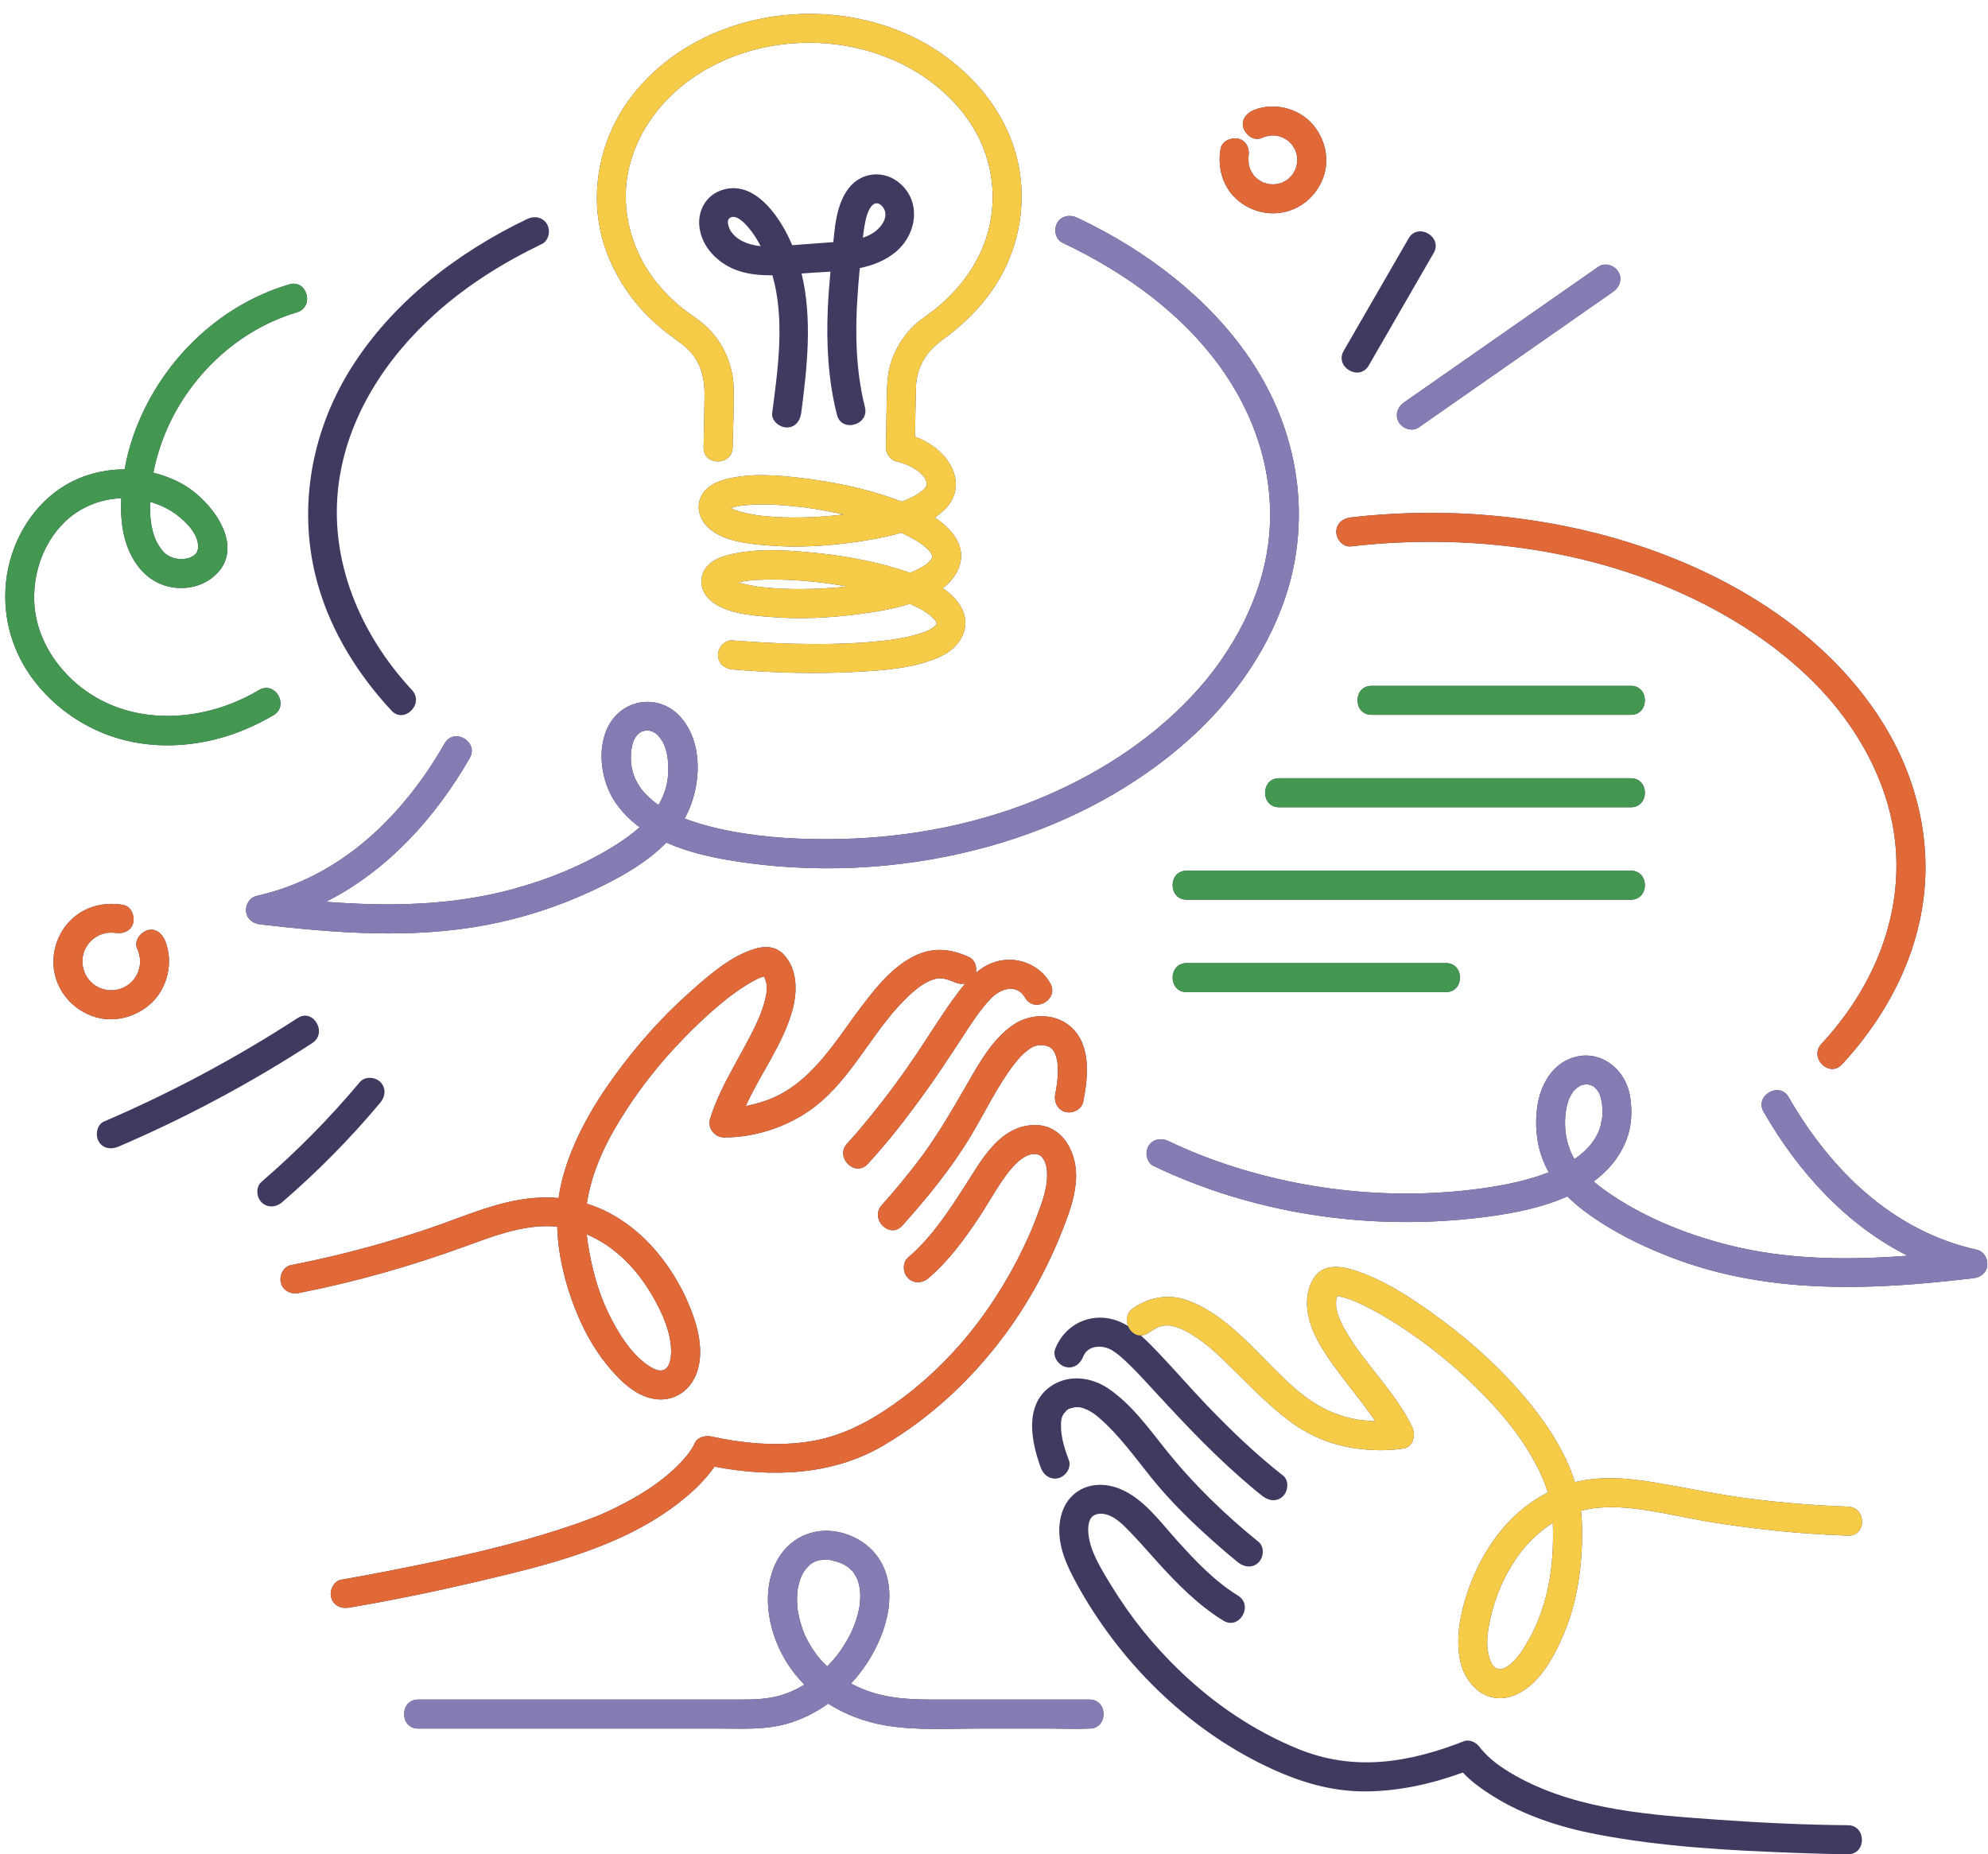 <?xml version="1.0" encoding="UTF-8" standalone="no"?><svg xmlns="http://www.w3.org/2000/svg" xmlns:xlink="http://www.w3.org/1999/xlink" fill="#000000" height="1444.8" preserveAspectRatio="xMidYMid meet" version="1" viewBox="-4.1 -10.8 1548.6 1444.8" width="1548.6" zoomAndPan="magnify"><g id="change1_1"><path d="M522.621,1161.687c10.293-7.791,19.746-16.317,27.583-26.607c0.775-1.018,1.564-2.058,2.332-3.12 c44.502,8.475,91.796,6.934,131.677-16.602c36.879-21.764,68.396-51.261,93.921-85.524c19.203-25.777,34.614-54.259,46.205-84.222 c4.962-12.828,9.688-26.037,9.821-39.963c0.202-21.05-12.586-42.498-36.309-39.649c-24.63,2.958-37.757,27.733-49.848,46.517 c-13.045,20.267-26.298,40.7-44.756,56.529c-4.636,3.976-4.083,11.9,0,15.983c4.595,4.595,11.336,3.985,15.983,0 c15.545-13.331,27.831-30.093,39.132-47.046c9.324-13.987,18.031-31.332,29.277-42.451c4.911-4.856,13.176-9.801,19.046-5.725 c0.631,0.438,2.682,3.213,3.192,4.564c1.458,3.868,1.667,6.579,1.677,10.56c0.031,11.301-4.397,22.594-8.498,33.338 c-0.936,2.451-1.912,4.885-2.896,7.317c-0.23,0.568-0.466,1.133-0.702,1.698c-0.072,0.171-0.14,0.333-0.174,0.413 c-0.715,1.664-1.439,3.325-2.179,4.978c-2.72,6.084-5.617,12.089-8.68,18.008c-7.163,13.839-15.239,27.207-24.187,39.965 c-21.077,30.052-47.64,56.604-78.244,76.928c-19.67,13.062-40.082,22.43-63.725,25.372c-24.133,3.003-48.714,0.659-72.365-4.557 c-4.373-0.964-10.788,0.522-12.763,5.194c-1.189,2.814-3.031,5.391-4.786,7.866c-0.235,0.331-0.482,0.652-0.726,0.976 c-0.206,0.26-0.546,0.684-0.888,1.088c-1.357,1.603-2.731,3.186-4.168,4.719c-3.657,3.901-7.588,7.542-11.692,10.968 c-11.504,9.603-24.861,17.42-38.326,24.144c-3.548,1.772-7.133,3.476-10.759,5.082c-3.121,1.382-2.43,1.08-5.691,2.384 c-5.37,2.146-10.803,4.134-16.269,6.021c-47.247,16.307-96.621,26.857-145.607,36.432c-12.124,2.37-24.268,4.678-36.45,6.735 c-6.023,1.017-9.393,8.446-7.894,13.902c1.753,6.38,7.862,8.914,13.902,7.894c33.592-5.672,67.031-12.59,100.192-20.37 C421.155,1208.947,478.292,1195.238,522.621,1161.687z M799.638,946.852C799.756,946.57,799.723,946.649,799.638,946.852 L799.638,946.852z M817.912,841.669c-1.186,5.981,1.706,12.202,7.894,13.902c5.559,1.527,12.71-1.877,13.902-7.894 c3.647-18.396,6.354-42.568-8.352-57.203c-12.093-12.035-32.039-12.218-45.782-3.005c-17.002,11.399-27.571,31.225-37.541,48.501 c-11.776,20.406-23.359,40.367-37.765,59.071c-8.74,11.347-17.898,22.441-27.475,33.097c-9.7,10.793,6.234,26.83,15.983,15.983 c19.604-21.812,38.658-45.194,53.691-70.41c10.975-18.408,20.328-38.23,33.412-55.299c4.318-5.633,8.981-10.333,13.883-13.127 c0.49-0.28,1.012-0.542,1.53-0.782c0.145-0.044,0.318-0.097,0.537-0.164c1.11-0.339,2.23-0.654,3.373-0.86 c-0.683,0.179,2.642,0.029,3.283,0.057c0.131,0.006,0.229,0.008,0.31,0.009c0.82,0.151,1.624,0.347,2.431,0.555 c-0.016-0.004,0.952,0.361,1.504,0.55c0.445,0.239,1.065,0.56,1.185,0.634c0.23,0.142,0.405,0.248,0.538,0.328 c0.552,0.489,1.079,1.007,1.585,1.543c0.05,0.053,0.091,0.096,0.135,0.143c0.549,0.811,1.037,1.657,1.494,2.523 c0.084,0.16,0.153,0.292,0.216,0.411c0.392,1.027,0.713,2.1,0.991,3.16c1.006,3.833,1.169,7.201,1.051,11.918 C819.786,830.846,818.987,836.246,817.912,841.669z M816.293,807.425C817.14,808.328,816.64,807.832,816.293,807.425 L816.293,807.425z M817.974,810.407C818.396,811.218,818.169,810.815,817.974,810.407L817.974,810.407z M421.925,944.557 c2.708-0.008,5.389,0.141,8.044,0.415c0.627,21.826,5.979,43.688,13.88,63.837c7.795,19.878,18.675,38.522,33.739,53.802 c8.067,8.182,17.916,15.473,29.638,16.781c10.253,1.144,20.126-3.071,26.359-11.257c11.107-14.586,8.483-35.437,3.018-51.686 c-6.339-18.846-16.054-36.227-28.784-51.49c-12.036-14.432-27.338-26.709-44.636-34.203c-3.361-1.456-6.749-2.698-10.159-3.77 c0.244-1.59,0.511-3.176,0.816-4.756c4.949-25.592,16.414-47.544,30.754-69.5c14.568-22.306,31.425-42.367,50.621-61.324 c8.256-8.153,16.863-15.971,25.924-23.223c0.259-0.207,1.953-1.536,2.182-1.725c0.713-0.545,1.428-1.089,2.148-1.625 c2.071-1.543,4.169-3.052,6.301-4.511c3.398-2.326,6.878-4.544,10.486-6.533c1.488-0.82,3.002-1.578,4.527-2.325 c0.154-0.075,0.491-0.224,0.818-0.367c0.496-0.19,1.152-0.441,1.369-0.511c0.655-0.211,1.319-0.388,1.982-0.565 c0.319,0.537,0.614,1.087,0.888,1.649c-0.098-0.022,0.738,2.382,0.841,2.774c0.13,0.493,0.231,1.006,0.322,1.516 c0.004,0.062,0.009,0.132,0.014,0.214c0.116,1.659,0.144,3.311,0.059,4.973c-0.038,0.754-0.098,1.512-0.179,2.262 c-0.026,0.151-0.054,0.316-0.089,0.518c-0.243,1.409-0.547,2.807-0.887,4.196c-0.827,3.387-1.907,6.708-3.124,9.974 c-2.407,6.46-5.576,12.792-8.856,19.106c-7.434,14.31-15.788,28.153-22.63,42.767c-3.215,6.866-6.184,13.894-8.324,21.175 c-2.082,7.082,3.664,14.291,10.898,14.306c27.296,0.059,55.81-10.452,76.192-28.44c26.958-23.79,41.94-57.922,68.095-82.284 c6.456-6.013,13.803-11.755,22.132-13.194c0.09,0.002,0.216,0.001,0.412-0.006c0.892-0.032,1.777-0.045,2.669-0.025 c0.444,0.01,0.899,0.044,1.351,0.087c0.208,0.047,0.779,0.16,1.247,0.301c1.472,0.442,2.944,0.817,4.401,1.32 c0.427,0.147,0.847,0.319,1.269,0.486c0.099,0.056,1.448,0.625,1.794,0.783c2.69,1.227,5.628,1.628,8.32,1.082 c-3.528,4.119-6.75,8.534-9.844,12.833c-10.252,14.243-19.385,29.274-29.226,43.799c-10.839,15.998-22.296,31.564-34.506,46.543 c-5.936,7.281-11.969,14.527-18.362,21.416c-9.885,10.652,6.063,26.674,15.983,15.983c15.164-16.342,28.937-34.155,42.072-52.136 c10.904-14.928,21.006-30.39,31.132-45.849c7.041-10.748,13.715-21.387,22.306-30.511c8.133-8.638,20.726-12.147,27.133-1.06 c7.276,12.591,26.816,1.222,19.517-11.408c-8.575-14.84-26.502-21.58-42.87-16.498c-5.677,1.763-10.591,4.767-14.987,8.473 c0.918-4.622-0.811-10.154-5.26-12.184c-14.283-6.516-27.698-8.07-42.253-1.066c-17.01,8.186-29.618,23.832-40.817,38.509 c-21.732,28.481-40.87,63.172-76.96,74.928c-4.084,1.33-8.243,2.433-12.445,3.325c-0.509,0.108-1.02,0.205-1.53,0.306 c11.261-25.175,29.055-48.002,36.396-75.002c3.893-14.319,3.95-31.979-7.149-43.347c-5.848-5.989-13.919-6.558-21.651-4.303 c-19.285,5.625-36.506,20.9-51.152,33.918c-21.935,19.495-41.574,41.646-58.784,65.399c-17.387,23.998-32.728,50.74-40.388,79.563 c-1.354,5.095-2.356,10.251-3.046,15.444c-10.094-0.893-20.349-0.371-30.722,1.418c-24.018,4.141-46.607,14.272-69.567,22.063 c-23.683,8.036-47.728,15.005-72.038,20.879c-11.98,2.895-24.024,5.507-36.117,7.882c-5.992,1.177-9.424,8.333-7.894,13.902 c1.719,6.256,7.893,9.074,13.902,7.894c44.441-8.73,87.926-21.138,130.458-36.668C379.274,952.637,400.154,944.624,421.925,944.557z M592.899,763.391C592.956,762.9,593.162,761.839,592.899,763.391L592.899,763.391z M467.147,958.493 c13.599,8.822,24.915,21.151,33.579,34.782c8.07,12.698,16.141,28.842,17.677,43.436c0.658,6.251,0.404,13.013-2.425,17.342 c-0.631,0.966-2.111,2.33-3.304,2.669c-3.557,1.01-6.871-0.572-9.931-2.423c-14.955-9.046-25.749-27.2-33.14-42.511 c-8.2-16.988-12.98-35.654-15.817-54.244c-0.336-2.201-0.635-4.408-0.884-6.619C457.829,953.003,462.591,955.538,467.147,958.493z M1435.384,1433.918c-13.139-0.122-26.279-0.524-39.408-1.001c-52.413-1.903-105.61-4.682-157.192-14.688 c-27.953-5.422-56.123-14.588-80.323-29.859c-7.89-4.979-16.403-10.916-23.025-18.126c-24.068,8.799-49.519,14.509-75.197,14.725 c-27.804,0.234-53.086-7.672-77.939-19.559c-62.546-29.915-114.798-82.035-147.941-142.716c-7.592-13.9-14.554-29.099-13.118-45.366 c0.896-10.156,4.915-19.456,13.345-25.547c9.843-7.112,22.696-7.018,33.609-2.587c18.565,7.539,31.537,25.804,44.578,40.255 c14.298,15.843,29.172,31.696,47.482,42.948c12.386,7.611,1.019,27.154-11.408,19.517c-19.978-12.276-36.45-29.189-52.057-46.482 c-6.692-7.415-13.235-14.976-20.17-22.168c-5.863-6.081-12.601-13.339-21.447-14.569c-3.518-0.489-6.936,0.556-8.792,2.561 c-1.42,1.534-2.074,3.341-2.564,6.393c-0.952,5.926,0.968,14.43,3.622,20.934c3.668,8.989,9.146,17.846,14.258,26.196 c15.247,24.903,32.644,46.522,53.904,66.881c26.572,25.446,57.785,46.562,91.961,60.392c20.828,8.428,42.075,11.526,64.476,9.802 c22.054-1.696,43.668-7.901,64.18-15.973c4.671-1.838,10.343,1.314,12.763,5.194c0.094,0.151,0.198,0.296,0.3,0.442 c1.9,2.001,3.652,4.104,5.671,6.007c1.518,1.431,3.092,2.803,4.703,4.129c0.338,0.278,1.755,1.37,1.951,1.533 c0.738,0.548,1.477,1.095,2.226,1.627c5.33,3.782,10.948,7.148,16.727,10.194c47.056,24.8,102.376,28.354,154.202,32.061 c33.468,2.394,67.068,3.933,100.625,4.245C1449.945,1411.45,1449.933,1434.053,1435.384,1433.918z M831.925,1085.971 c-3.412,0.932-3.005,0.475-6.023,2.775c1.815-1.383-1.186,1.919-1.09,1.461c-0.504,0.909-1.338,2.482-1.059,1.717 c-1.332,3.312-1.307,4.59-1.354,7.689c-0.145,9.396,2.904,18.603,6.119,27.319c2.123,5.755-2.385,12.389-7.894,13.902 c-6.242,1.716-11.791-2.17-13.902-7.894c-7.383-20.013-13.17-48.368,6.975-63.105c13.669-9.999,31.746-8.029,45.277,1.045 c18.242,12.233,31.654,31.096,45.203,48.007c21.299,26.585,45.659,50.226,72.128,71.661c4.768,3.861,3.969,12.015,0,15.983 c-4.634,4.634-11.244,3.838-15.983,0c-9.391-7.604-18.484-15.604-27.388-23.768c-14.592-13.38-28.322-27.442-40.724-42.884 c-12.669-15.773-24.863-32.858-40.281-46.123c-4.752-4.088-9.223-6.796-14.752-8.049c-0.101-0.023-0.181-0.042-0.26-0.061 c-0.055,0.006-0.139,0.008-0.278,0.004c-0.852-0.024-1.697-0.025-2.549-0.029c-0.21-0.001-0.725,0.053-0.968,0.075 C832.714,1085.777,832.311,1085.866,831.925,1085.971z M1038.456,999.052c0.011,0.003,0.022,0.005,0.033,0.008 c-0.303,0.039-0.651-0.002-0.91-0.059c0.003-0.011,0.007-0.022,0.01-0.033c0.29,0.048,0.582,0.093,0.846,0.079 C1038.443,999.049,1038.448,999.05,1038.456,999.052z M1435.481,1163.088c-25.428-0.916-50.804-2.932-76.047-6.137 c-24.825-3.153-49.207-8.395-73.857-12.551c-20.693-3.489-42.323-5.491-62.844-0.375c-8.445-26.567-25.059-50.196-43.221-70.993 c-20.027-22.933-43.259-43.094-67.992-60.794c-18.427-13.188-38.527-26.142-60.248-33.179c-6.874-2.227-14.734-3.898-21.851-1.823 c-11.789,3.438-15.992,18.549-15.371,29.447c0.927,16.252,9.82,30.993,18.95,43.979c10.024,14.257,21.401,27.506,31.414,41.771 c0.948,1.351,1.88,2.714,2.797,4.086c-3.864-0.103-7.723-0.388-11.528-0.914c-17.47-2.419-32.905-9.786-46.528-20.849 c-28.413-23.072-50.84-57.025-85.54-71.344c-15.76-6.504-30.784-4.408-44.806,4.898c-5.335,3.541-6.095,9.344-4.236,14.019 c-3.508-2.139-7.193-3.884-11.095-4.995c-19.336-5.505-38.57,4.457-45.649,22.974c-2.18,5.703,2.412,12.396,7.894,13.902 c6.367,1.75,11.715-2.17,13.902-7.894c3.461-9.053,15.092-9.791,23.045-4.735c4.258,2.707,7.663,5.844,11.951,9.935 c4.883,4.659,9.511,9.582,14.083,14.543c23.397,25.388,46.581,50.69,72.534,73.541c5.937,5.227,11.936,10.419,18.164,15.3 c4.799,3.762,11.301,4.682,15.983,0c3.914-3.914,4.831-12.197,0-15.983c-21.061-16.507-40.612-35.266-59.107-54.553 c-12.76-13.307-24.793-27.284-37.516-40.622c-4.395-4.608-9.1-9.569-14.215-14.01c1.807-0.038,3.727-0.617,5.67-1.906 c2.172-1.442,4.395-2.736,6.671-4.001c0.699-0.388,0.901-0.54,0.941-0.593c0.096-0.007,0.364-0.06,1.052-0.262 c1.296-0.379,2.583-0.78,3.912-1.025c-0.247,0.103,2.073-0.035,2.566-0.051c2.114-0.068,0.791-0.12,2.457,0.179 c3.872,0.696,7.549,2.09,11.038,3.868c15.472,7.883,27.733,20.347,39.914,32.46c13.285,13.211,26.444,26.547,41.449,37.84 c15.536,11.694,33.109,18.94,52.38,21.556c12.161,1.651,24.525,1.923,36.669-0.035c7.797-1.257,9.547-10.73,6.754-16.602 c-13.265-27.893-37.263-48.976-52.38-75.752c-3.237-5.734-5.159-9.673-6.623-16.27c-0.131-0.59-0.249-1.202-0.344-1.808 c-0.005-0.168-0.011-0.381-0.019-0.648c-0.036-1.247-0.044-2.479-0.004-3.725c0.004-0.137,0.005-0.235,0.005-0.317 c0.114-0.622,0.244-1.239,0.403-1.851c0.133-0.51,0.282-1.013,0.439-1.516c0.033-0.107,0.056-0.184,0.082-0.272 c-0.048-0.01-0.091-0.021-0.132-0.032c0.005-0.003,0.014-0.014,0.02-0.02c0.04,0.006,0.081,0.013,0.122,0.02 c0.008-0.027,0.018-0.06,0.026-0.085c0.193,0.031,0.456,0.081,0.821,0.164c0.071-0.004,0.146,0.001,0.211-0.016 c-0.05,0.012-0.104,0.021-0.158,0.028c3.201,0.73,6.319,1.586,9.412,2.7c0.928,0.334,1.846,0.692,2.767,1.046 c0.385,0.148,0.837,0.332,1.154,0.463c1.866,0.812,3.719,1.652,5.554,2.532c9.583,4.598,18.785,9.992,27.717,15.743 c22.022,14.178,41.223,29.623,60.161,48.17c19.165,18.769,35.774,38.352,48.069,62.222c3.35,6.503,6.133,12.991,8.278,20.103 c-12.553,6.41-23.807,15.266-33.156,25.875c-12.95,14.696-22.504,31.906-28.893,50.388c-5.916,17.116-9.902,36.302-6.33,54.318 c3.744,18.888,20.361,35.103,40.684,28.054c20.746-7.196,32.996-31.221,40.848-50.198c8.199-19.818,12.06-41.244,13.19-62.599 c0.555-10.488,0.639-21.144-0.517-31.631c12.291-3.104,25.23-3.27,38.024-2.001c22.107,2.191,43.86,7.849,65.792,11.318 c23.21,3.671,46.571,6.453,70.002,8.234c11.398,0.867,22.811,1.484,34.234,1.896 C1450.029,1186.216,1450.008,1163.612,1435.481,1163.088z M1037.334,998.934c0.031,0.004,0.06,0.003,0.092,0.007 c-0.001,0.015,0.003,0.018,0.007,0.023C1037.395,998.954,1037.363,998.944,1037.334,998.934z M1204.037,1212.776 c-2.339,18.11-7.495,36.206-16.319,52.244c-4.099,7.45-8.884,15.751-15.637,21.149c-2.361,1.887-5.299,3.779-8.461,3.522 c-0.458-0.037-2.946-0.975-2.007-0.549c-1.162-0.527-1.173-0.538-2.461-2.001c-2.869-3.258-4.484-10.465-4.712-16.045 c-0.303-7.418,0.973-14.703,2.638-21.905c3.709-16.051,10.127-31.219,19.342-44.892c7.66-11.367,17.49-21.297,29.088-28.594 c0.087,2.402,0.131,4.806,0.153,7.204C1205.752,1192.871,1205.314,1202.889,1204.037,1212.776z M1243.729,861.066 C1243.533,861.805,1243.391,862.077,1243.729,861.066L1243.729,861.066z M1535.805,962.954 c-65.553-14.558-114.018-62.152-146.568-118.873c-7.239-12.614-26.777-1.242-19.518,11.408 c26.863,46.811,64.422,88.081,112.145,112.095c-47.21,3.559-94.595,3.192-140.275-8.504c-33.766-8.646-66.828-22.093-95.354-42.362 c-3.033-2.155-6.045-4.49-8.931-7c11.085-8.132,20.052-18.562,25.384-32.029c4.327-10.928,4.844-22.676,2.999-34.173 c-3.762-23.44-26.771-39.351-49.361-28.298c-13.073,6.396-20.489,20.929-22.679,34.755c-2.86,18.055-0.343,36.622,8.687,52.638 c-2.064,0.795-4.138,1.562-6.232,2.271c-13.094,4.437-26.682,7.345-40.333,9.436c-75.152,11.512-154.989,2.274-225.648-25.562 c-8.187-3.225-16.224-6.789-24.162-10.586c-5.503-2.632-12.204-1.518-15.463,4.055c-2.887,4.935-1.475,12.818,4.055,15.463 c76.7,36.689,163.745,50,248.131,40.917c22.886-2.463,50.618-6.744,74.177-17.222c7.74,7.709,16.687,14.278,25.837,20.175 c17.697,11.406,36.903,20.443,56.565,27.903c64.226,24.37,132.298,25.475,199.904,19.234c11.227-1.036,22.437-2.243,33.637-3.542 c5.585-0.648,10.386-3.801,11.1-9.799C1544.532,970.052,1541.383,964.192,1535.805,962.954z M1235.235,880.721 c-0.6,0.693-1.195,1.388-1.816,2.063c-1.224,1.329-2.506,2.603-3.836,3.826c-1.237,1.138-2.524,2.212-3.828,3.27 c-0.31,0.225-0.612,0.462-0.927,0.679c-0.831,0.572-1.656,1.149-2.491,1.713c-1.483-2.53-2.766-5.17-3.774-7.937 c-2.634-7.225-3.708-14.531-3.502-22.208c0.169-6.278,1.523-13.84,3.886-18.348c0.632-1.205,1.315-2.377,2.07-3.51 c0.97-1.455-0.386,0.094,1.252-1.525c0.673-0.665,1.338-1.331,2.041-1.963c0.063,0.035,1.731-1.147,2.191-1.419 c0.349-0.206,0.721-0.391,1.095-0.568c0.106-0.025,0.224-0.054,0.369-0.089c0.249-0.06,1.274-0.31,1.894-0.479 c0.616-0.037,1.716-0.141,1.947-0.156c0.39-0.025,0.786,0.034,1.177,0.049c0.017,0.005,0.027,0.008,0.046,0.014 c0.862,0.246,1.721,0.474,2.575,0.742c0.359,0.205,0.74,0.375,1.093,0.592c0.389,0.24,0.769,0.486,1.149,0.735 c0.754,0.683,1.467,1.397,2.141,2.155c0.061,0.161,0.927,1.381,1.193,1.846c0.247,0.433,1.022,2.231,1.01,2.086 c0.524,1.527,0.917,3.092,1.242,4.674c0.173,0.844,0.292,1.698,0.457,2.544c0.005,0.07,0.008,0.122,0.014,0.203 c0.158,2.094,0.315,4.172,0.295,6.275c-0.01,1.057-0.051,2.113-0.124,3.167c-0.047,0.682-0.207,1.406-0.342,1.913 c0.078-0.232,0.179-0.528,0.313-0.905c-0.824,2.327-0.944,5.034-1.685,7.429c-0.35,1.133-0.837,2.233-1.189,3.362 c-0.37,0.712-0.686,1.458-1.056,2.171c-0.646,1.243-1.344,2.459-2.087,3.646c-0.337,0.537-1.697,2.481-2.113,3.105 C1235.641,880.218,1235.345,880.594,1235.235,880.721z M1036.807,403.624c0-6.606,5.239-10.605,11.302-11.302 c63.52-7.294,128.629-3.462,190.673,12.19c87.495,22.072,175.468,69.964,224.153,148.476 c21.088,34.008,33.252,73.534,32.871,113.678c-0.546,57.438-26.529,110.328-65.095,151.885c-9.921,10.69-25.868-5.331-15.983-15.983 c38.714-41.716,62.559-95.649,57.851-153.228c-2.918-35.683-17.722-70.537-39.578-100.362 c-23.531-32.11-56.349-58.825-91.155-79.029c-87.778-50.953-193.789-66.502-293.736-55.025 C1042.005,415.627,1036.807,409.193,1036.807,403.624z M929.628,525.746c-32.168,36.291-73.26,63.614-117.55,82.914 c-50.568,22.035-106.053,32.99-161.076,34.22c-28.934,0.647-58.358-0.764-86.817-6.264c-10.875-2.102-21.662-4.828-32.081-8.609 c-1.172-0.425-2.106-0.766-2.905-1.067c0.243-0.434,0.494-0.863,0.729-1.302c12.387-23.142,14.447-58.804-5.02-78.959 c-15.396-15.94-40.786-13.563-53.028,4.76c-11.875,17.775-8.378,45.351,2.973,62.34c5.285,7.909,11.867,14.476,19.31,19.979 c-5.602,5.023-11.867,9.518-18.335,13.614c-24.845,15.731-52.284,26.909-80.602,34.615c-47.54,12.936-96.133,13.558-145.468,9.859 c47.688-24.019,85.222-65.271,112.072-112.059c7.252-12.638-12.271-24.036-19.517-11.408 c-32.55,56.721-81.015,104.315-146.568,118.873c-5.428,1.206-8.887,7.136-8.095,12.4c0.897,5.962,5.344,9.132,11.1,9.8 c58.375,6.771,117.895,11.463,176.061,0.439c27.831-5.275,54.943-14.005,80.665-25.864c20.497-9.451,43.044-21.456,59.5-38.321 c20.387,9.059,43.659,13.313,64.384,16.052c62.337,8.24,127.144,3.69,187.681-13.33c53.445-15.026,104.275-40.2,146.895-75.968 c37.296-31.299,67.796-71.661,83.309-118.117c16.222-48.579,13.207-101.076-7.008-147.968 c-22.921-53.17-66.468-95.474-115.027-125.709c-12.986-8.086-26.47-15.324-40.296-21.863c-5.515-2.608-12.194-1.534-15.463,4.055 c-2.876,4.916-1.488,12.842,4.055,15.463c49.28,23.307,95.709,56.566,126.656,102.142c26.625,39.212,39.91,85.938,33.561,133.216 C978.256,454.355,957.553,494.241,929.628,525.746z M503.955,559.131C502.905,558.771,503.378,558.903,503.955,559.131 L503.955,559.131z M508.863,616.339c-0.488-0.329-0.978-0.656-1.46-0.996c-0.503-0.355-0.997-0.721-1.493-1.085 c-0.294-0.222-0.62-0.471-0.76-0.589c-2.46-2.076-4.839-4.216-7.021-6.587c-0.86-0.935-1.668-1.909-2.483-2.881 c-0.002-0.003-0.003-0.004-0.005-0.008c-0.358-0.526-0.741-1.035-1.098-1.562c-1.351-1.997-2.57-4.084-3.631-6.249 c-0.185-0.378-0.354-0.771-0.537-1.154c-0.288-0.953-0.719-1.885-1.024-2.833c-0.686-2.135-1.129-4.297-1.608-6.482 c-0.03-0.137-0.053-0.236-0.078-0.345c0-0.006,0-0.008-0.001-0.014c-0.062-0.932-0.179-1.86-0.231-2.793 c-0.107-1.901-0.109-3.808-0.016-5.709c0.017-0.345-0.003-1.606,0.054-2.691c0.061-0.127,0.159-0.494,0.304-1.245 c0.15-0.778,0.276-1.56,0.443-2.335c0.293-1.362,0.636-2.714,1.084-4.034c0.081-0.123,0.716-1.632,0.825-1.815 c0.354-0.595,0.706-1.184,1.075-1.765c0.252-0.314,0.879-1.139,1.068-1.317c0.398-0.375,0.787-0.751,1.184-1.122 c0.261-0.161,1.146-0.811,1.4-0.962c0.459-0.273,0.736-0.451,0.903-0.569c0.078-0.019,0.172-0.044,0.302-0.083 c0.82-0.249,1.633-0.465,2.462-0.682c0.059-0.016,0.095-0.027,0.147-0.041c0.073,0.001,0.132,0.004,0.221,0.004 c0.86,0.001,1.707-0.005,2.568,0.026c0.026,0.001,0.041,0.001,0.065,0.001c0.103,0.034,0.215,0.07,0.36,0.113 c0.746,0.221,1.489,0.423,2.229,0.659c0.198,0.082,0.393,0.171,0.527,0.251c0.67,0.401,1.355,0.773,2.02,1.187 c0.163,0.115,0.291,0.205,0.404,0.283c0.386,0.333,0.771,0.666,1.137,1.02c2.171,2.302,4.336,5.392,5.515,8.644 c2.156,5.95,2.845,12.121,2.806,18.419C516.455,599.378,513.58,608.396,508.863,616.339z M243.642,445.139 c-16.387-57.01-6.02-117.984,25.095-168.049c32.399-52.133,83.038-90.962,137.833-117.267c5.523-2.651,12.173-1.57,15.463,4.055 c2.902,4.962,1.447,12.822-4.055,15.463c-29.901,14.354-58.303,32.107-83.014,54.324c-38.288,34.423-67.992,79.721-75.095,131.385 c-8.276,60.2,16.436,118.159,56.952,161.816c9.889,10.656-6.066,26.669-15.983,15.983 C274.909,514.91,254.224,481.956,243.642,445.139z M724.816,476.385c0.173-0.24,0.352-0.478,0.492-0.733 c0.014-0.069,0.027-0.138,0.039-0.208c-0.002,0.049-0.004,0.098-0.003,0.144c0.017-0.034,0.041-0.066,0.056-0.102 c0.012-0.028,0.018-0.042,0.029-0.068c0.001,0.002,0.001,0.005,0.002,0.007c-0.028,0.066-0.056,0.134-0.086,0.204 c0.001,0.034,0.002,0.069,0.004,0.1c0.051-0.096,0.083-0.18,0.098-0.245c0.009,0.031,0.018,0.062,0.027,0.092 c-0.006-0.039-0.015-0.088-0.022-0.132c0.003-0.027,0.003-0.049-0.002-0.065c-0.002,0.005-0.004,0.01-0.007,0.016 c0-0.003-0.001-0.005-0.001-0.008c0.002-0.005,0.004-0.009,0.006-0.014c-0.003-0.009-0.006-0.018-0.012-0.022 c-0.006-0.035-0.01-0.063-0.017-0.1c-0.007-0.035-0.011-0.058-0.018-0.091c0.012-0.068,0.025-0.136,0.04-0.203 c-0.004-0.02-0.008-0.039-0.012-0.059c-0.018,0.065-0.03,0.129-0.042,0.192c-0.283-1.447-0.206-0.681-0.017,0.102 c-0.009,0.063-0.017,0.125-0.021,0.184c-0.126,0.094-0.358,0.424-0.678,1.135c0.043-0.037,0.09-0.078,0.131-0.113 C724.807,476.393,724.811,476.389,724.816,476.385z M725.385,475.246c0.008,0.033,0.016,0.067,0.025,0.1 c-0.013,0.001-0.03,0.01-0.048,0.023C725.368,475.327,725.377,475.288,725.385,475.246z M725.285,475.773 c0.009-0.04,0.015-0.081,0.023-0.121c0.012-0.021,0.025-0.043,0.036-0.064c0,0.014,0.001,0.028,0.002,0.042 C725.325,475.677,725.306,475.724,725.285,475.773z M723.887,471.859c0.112,0.154,0.208,0.318,0.319,0.473 c-0.099-0.108-0.254-0.31-0.442-0.604C723.806,471.773,723.85,471.818,723.887,471.859z M725.285,475.773 c-0.01,0.045-0.028,0.085-0.04,0.128c-0.01,0.014-0.022,0.03-0.032,0.044C725.237,475.888,725.261,475.831,725.285,475.773z M717.475,368.138c-0.151,0.119-0.482,0.654-0.743,1.108c-0.031-0.16,0.18-0.637,0.938-1.641 C717.601,367.783,717.529,367.961,717.475,368.138z M496.809,231.605c6.449,7.004,13.627,13.203,21.214,18.938 c6.394,4.834,13.034,8.878,17.886,15.448c7.219,9.775,9.011,20.628,8.797,32.422c-0.193,10.626-0.386,21.252-0.579,31.878 c-0.046,2.516-0.091,5.031-0.137,7.547c-0.264,14.551,22.339,14.552,22.603,0c0.282-15.526,1.213-31.176,0.783-46.699 c-0.502-18.134-8.481-35.905-21.963-48.113c-6.363-5.762-13.875-10.055-20.4-15.633c-6.415-5.484-12.419-11.527-17.706-18.112 c-19.187-23.901-28.103-56.032-22.174-85.73c5.515-27.621,21.81-51.729,44.088-69.06c49.325-38.373,122.377-42.159,176.439-11.647 c24.232,13.676,45.238,34.754,55.74,60.41c11.428,27.917,10.311,59.803-3.787,86.901c-7.709,14.817-18.448,27.561-31.236,38.261 c-6.87,5.748-14.702,10.247-20.868,16.826c-6.376,6.803-11.159,14.636-14.506,23.315c-3.911,10.142-4.149,20.71-4.34,31.388 c-0.185,10.378-0.371,20.755-0.556,31.133c-0.04,2.254-0.081,4.508-0.121,6.762c-0.085,4.732,3.549,9.854,8.297,10.898 c2.211,0.486,4.385,1.193,6.511,1.964c0.263,0.095,1.42,0.558,1.959,0.766c0.555,0.266,1.801,0.845,2.172,1.033 c1.877,0.95,5.369,3.044,6.173,3.649c-0.317-0.238,1.732,1.495,2.264,2.019c0.396,0.389,2.683,3.179,1.884,2.026 c1.705,2.461,2.143,3.274,2.464,5.599c-0.055-0.396-0.077,1.027-0.008,1.724c-0.011,0.03-0.022,0.059-0.033,0.089 c0.012-0.015,0.025-0.033,0.037-0.048c0.009,0.08,0.019,0.144,0.03,0.198c-0.066,0.164-0.137,0.313-0.227,0.352 c-0.009,0.004-0.024,0.023-0.036,0.032c-0.042,0.138-0.072,0.275-0.078,0.412c-0.001,0.034-0.021,0.067-0.029,0.101 c-0.007-0.04-0.314,0.224-0.619,0.634c0.005,0.007,0.01,0.014,0.018,0.018c0.011-0.011,0.022-0.021,0.033-0.031 c0.366-0.353,0.525-0.536,0.562-0.601c-0.09,0.359-0.468,0.701-0.596,0.633c-0.031,0.03-0.063,0.059-0.094,0.089 c0.025-0.036,0.051-0.073,0.076-0.107c-0.008-0.01-0.014-0.023-0.017-0.04c-0.04,0.069-0.076,0.134-0.112,0.197 c-1.079,1.036-2.176,2.056-3.257,3.088c2.351-2.246-0.888,0.577-2.03,1.293c-1.656,1.039-3.374,1.981-5.121,2.859 c-0.862,0.433-4.291,1.937-3.872,1.8c-1.324,0.531-2.657,1.037-3.998,1.522c-2.159-0.813-4.291-1.586-6.369-2.326 c-22.685-8.087-46.492-12.885-70.35-15.853c-19.387-2.412-40.59-4.23-59.77,0.629c-7.203,1.825-15.025,5.318-18.981,11.987 c-4.557,7.684-3.049,17.016,2.662,23.62c11.264,13.027,33.387,14.889,49.266,16.178c23.664,1.921,47.623,0.32,71.057-3.236 c10.398-1.578,21.489-3.549,32.109-6.733c1.404,0.643,2.804,1.293,4.187,1.984c3.686,1.842,7.299,3.857,10.718,6.16 c0.725,0.488,1.424,1.015,2.148,1.505c0.061,0.041,0.103,0.069,0.155,0.104c0.036,0.033,0.063,0.058,0.107,0.098 c1.244,1.108,2.516,2.162,3.675,3.364c0.482,0.5,0.923,1.133,1.446,1.59c0.01,0.019,0.016,0.03,0.027,0.05 c0.312,0.558,0.688,1.109,1.026,1.651c0.044,0.07,0.099,0.178,0.16,0.303c0.031,0.4,0.292,1.531,0.472,2.06 c-0.056,0.183-0.11,0.381-0.158,0.574c-0.026,0.083-0.032,0.115-0.03,0.125c-0.027,0.116-0.049,0.222-0.067,0.32 c-0.259,0.399-0.522,0.887-0.694,1.258c-0.003,0.006-0.004,0.01-0.007,0.016c-0.949,0.83-1.855,1.876-2.748,2.761 c-0.065,0.065-0.116,0.115-0.17,0.169c-0.745,0.515-1.476,1.045-2.241,1.535c-1.41,0.903-2.868,1.73-4.351,2.506 c-0.788,0.412-1.586,0.806-2.388,1.189c-0.311,0.148-1.294,0.592-1.87,0.856c-0.56,0.227-1.533,0.628-1.765,0.718 c-0.27,0.104-0.544,0.2-0.815,0.302c-2.978-1.027-5.908-1.966-8.714-2.842c-22.944-7.16-47.025-11.067-70.926-13.206 c-19.859-1.777-41.164-2.874-60.728,1.849c-7.23,1.745-15.189,4.913-19.363,11.459c-4.561,7.152-3.359,16.143,2.356,22.288 c11.267,12.112,32.856,13.571,48.142,14.846c22.959,1.915,46.242,0.867,69.058-2.153c13.164-1.742,27.002-3.929,40.024-8.071 c0.008,0.004,0.012,0.006,0.02,0.009c1.05,0.474,2.103,0.939,3.144,1.433c3.552,1.686,7.035,3.553,10.305,5.741 c0.59,0.395,1.157,0.829,1.751,1.216c0.063,0.041,0.107,0.068,0.152,0.095c0.071,0.067,0.139,0.13,0.228,0.212 c1.151,1.06,2.273,2.112,3.375,3.223c0.061,0.062,0.1,0.107,0.153,0.162c-0.085-0.133-0.176-0.281-0.274-0.454 c0.115,0.204,0.258,0.393,0.397,0.585c0.477,0.521,0.527,0.701,0.319,0.473c0.123,0.172,0.251,0.341,0.353,0.526 c0.222,0.404,0.449,0.942,0.718,1.364c0.043,0.136,0.097,0.392,0.152,0.676c0.028-0.102,0.066-0.206,0.11-0.311 c0.003,0.004,0.008,0.01,0.011,0.014c-0.043,0.115-0.083,0.231-0.11,0.356c0.019,0.101,0.038,0.199,0.057,0.299 c-0.015,0.034-0.032,0.075-0.05,0.117c0.001,0.002,0.001,0.004,0.002,0.006c0.017-0.04,0.034-0.081,0.049-0.117 c0.073,0.387,0.137,0.734,0.162,0.772c-0.064-0.097-0.128-0.264-0.188-0.458c0.119,0.816-0.084,0.668-0.125,0.153 c-0.029,0.054-0.064,0.112-0.104,0.172c-0.031,0.115-0.061,0.23-0.11,0.335c-0.33,0.709-0.152,0.262,0.078-0.291 c-0.1,0.141-0.23,0.293-0.397,0.44c-0.126,0.175-0.245,0.351-0.324,0.543c0.063-0.152,0.122-0.289,0.18-0.417 c-0.476,0.411-1.05,0.907-1.477,1.377c-0.586,0.329-1.135,0.748-1.713,1.093c-1.417,0.845-2.901,1.525-4.378,2.251 c0,0,0.001,0,0.001,0c-0.08,0.029-0.159,0.056-0.255,0.091c-0.822,0.292-1.634,0.61-2.459,0.894c-2.01,0.693-4.048,1.301-6.1,1.853 c-4.135,1.112-8.332,1.984-12.549,2.719c-2.205,0.384-4.416,0.721-6.631,1.04c-0.003,0-0.006,0.001-0.009,0.001 c-0.636,0.081-1.272,0.163-1.909,0.238c-1.344,0.157-2.689,0.314-4.035,0.457c-36.239,3.856-73.201,2.681-109.506,0.198 c-2.385-0.163-4.77-0.33-7.152-0.53c-6.09-0.512-11.302,5.561-11.302,11.302c0,6.54,5.194,10.789,11.302,11.302 c32.75,2.752,65.987,3.625,98.798,1.757c21.008-1.196,43.477-2.893,62.898-11.662c15.466-6.983,25.674-23.3,15.88-39.441 c-3.421-5.639-8.279-10.218-13.871-14.02c12.306-9.276,19.447-24.279,10.205-39.008c-4.052-6.458-9.79-11.655-16.312-15.963 c0.027-0.018,0.055-0.034,0.081-0.052c6.976-4.724,13.2-10.85,15.427-19.236c3.774-14.214-5.36-28.022-16.394-35.999 c-4.329-3.129-9.32-5.755-14.493-7.704c0.185-12.966,0.306-25.938,0.717-38.895c0.253-7.975,2.52-15.487,6.691-22.291 c4.54-7.405,10.965-12.119,17.779-17.232c15.066-11.305,28.2-24.798,38.246-40.799c18.502-29.469,24.428-65.921,15.489-99.612 c-8.214-30.956-28.165-57.128-53.532-76.171C678.737-7.101,598.619-10.775,538.191,21.848 c-27.623,14.913-51.842,38.181-65.151,66.866c-14.149,30.496-16.446,65.843-4.41,97.487 C475.041,203.058,484.591,218.336,496.809,231.605z M562.087,382.659c0.016,0.015,0.035,0.026,0.05,0.041c0,0.001,0,0.002,0,0.003 C562.119,382.688,562.104,382.675,562.087,382.659z M562.269,383.204c-0.001-0.001-0.002-0.002-0.004-0.002 C562.267,383.202,562.268,383.203,562.269,383.204C562.269,383.204,562.269,383.204,562.269,383.204z M562.498,383.068 c-0.023-0.125-0.047-0.256-0.08-0.418c0.031,0.154,0.058,0.286,0.085,0.423C562.501,383.071,562.5,383.07,562.498,383.068z M562.512,383.14c0.002,0.003,0.004,0.005,0.006,0.008c0.017,0.084,0.033,0.166,0.048,0.244c-0.006-0.011-0.012-0.022-0.019-0.034 C562.536,383.289,562.527,383.226,562.512,383.14z M562.553,383.395c0-0.003-0.001-0.006-0.001-0.009 c0.005,0.003,0.01,0.006,0.015,0.01c0.001,0.003,0.001,0.006,0.002,0.009C562.563,383.402,562.558,383.398,562.553,383.395z M562.576,383.41c-0.002-0.004-0.005-0.009-0.007-0.013c0.056,0.037,0.124,0.076,0.174,0.112c0.003,0.007,0.008,0.014,0.011,0.02 C562.695,383.489,562.635,383.45,562.576,383.41z M622.239,392.323c-10.105,0.239-20.241,0.024-30.307-0.941 c-1.09-0.104-2.179-0.218-3.267-0.342c-0.526-0.06-1.514-0.188-1.898-0.235c-1.996-0.29-3.988-0.609-5.969-0.99 c-3.625-0.696-7.231-1.549-10.739-2.704c-0.753-0.248-1.492-0.536-2.244-0.785c-0.07-0.023-0.122-0.04-0.183-0.06 c-0.815-0.412-1.625-0.826-2.429-1.249c0.585-0.185,1.169-0.368,1.763-0.531c1.456-0.399,2.932-0.721,4.416-1 c0.801-0.15,1.613-0.249,2.411-0.409c0.055-0.011,0.088-0.019,0.131-0.028c0.147-0.012,0.316-0.027,0.531-0.048 c8.662-0.822,17.323-0.899,26.012-0.46c5.117,0.258,10.225,0.676,15.32,1.215c6.465,0.684,7.63,0.847,13.642,1.789 c7.956,1.247,15.872,2.766,23.726,4.552C642.889,391.309,632.574,392.079,622.239,392.323z M653.213,446.44 c-10.712,1.068-21.477,1.644-32.242,1.716c-10.034,0.067-20.09-0.284-30.073-1.337c-1.051-0.111-2.099-0.242-3.149-0.359 c-0.216-0.024-0.379-0.042-0.52-0.057c-0.093-0.016-0.21-0.035-0.383-0.062c-2.043-0.32-4.085-0.637-6.116-1.027 c-3.27-0.629-6.524-1.389-9.705-2.382c1.339-0.308,2.687-0.578,4.04-0.811c0.554-0.096,1.111-0.175,1.666-0.258 c-0.109,0.021,1.167-0.16,2.062-0.255c8.926-0.946,17.943-1.034,26.908-0.767c10.526,0.314,21.037,1.179,31.488,2.458 c0.606,0.074,2.449,0.31,2.901,0.367c0.433,0.063,2.417,0.341,2.943,0.418c2.952,0.432,5.899,0.898,8.84,1.4 c1.282,0.219,2.56,0.467,3.84,0.7C654.892,446.269,654.063,446.355,653.213,446.44z M689.049,487.837 C687.133,488.113,688.485,487.913,689.049,487.837L689.049,487.837z M725.621,474.41c-0.011,0.021-0.015,0.047-0.025,0.068 c-0.001-0.002-0.002-0.004-0.003-0.006C725.602,474.451,725.61,474.43,725.621,474.41z M722.141,421.979 C722.069,421.295,722.107,421.537,722.141,421.979L722.141,421.979z M693.748,185.397c16.835-14.099,20.215-40.474,1.538-54.633 c-8.832-6.695-20.595-7.673-30.249-2.027c-8.288,4.847-13.12,13.947-15.754,22.87c-2.49,8.431-3.428,17.4-4.24,26.271 c-1.72,0.112-3.397,0.218-5.004,0.339c-8.999,0.678-17.997,1.363-26.997,2.032c-1.556-3.656-3.271-7.276-5.197-10.847 c-9.636-17.868-27.835-40.441-50.959-31.601c-11.183,4.275-17.315,15.469-16.24,27.239c1.031,11.292,7.309,20.861,16.2,27.632 c11.972,9.118,26.247,11.185,40.754,11.03c9.824,34.414,4.349,72.568-0.183,107.269c-0.792,6.063,5.761,11.302,11.302,11.302 c6.765,0,10.508-5.221,11.302-11.302c4.678-35.818,8.794-73.49,0.293-108.649c1.424-0.117,2.84-0.231,4.245-0.336 c5.915-0.445,12.057-0.711,18.24-1.116c-0.891,9.531-1.623,19.078-2.052,28.642c-1.248,27.791,0.29,55.816,7.106,82.871 c3.551,14.097,25.357,8.124,21.796-6.009c-8.927-35.435-7.484-72.183-3.987-108.285C675.884,195.957,685.554,192.26,693.748,185.397 z M669.245,165.769c0.88-5.289,2.278-12.018,5.415-15.867c2.56-3.14,6.091-3.314,9.127,0.852c3.063,4.202,1.975,9.078-0.775,13.148 c-3.618,5.353-8.948,8.539-14.955,10.508C668.398,171.465,668.779,168.565,669.245,165.769z M583.295,180.186 c-6.682-1.412-13.392-4.342-17.545-10.04c-1.69-2.32-4.635-8.851-1.399-11.119c4.863-3.407,11.822,4.254,14.42,7.268 c3.793,4.402,6.944,9.469,9.677,14.675C586.715,180.798,584.994,180.545,583.295,180.186z M1266.311,546.159 c-8.297,0-16.595,0-24.892,0c-36.273,0-72.546,0-108.818,0c-22.771,0-45.541,0-68.312,0c-14.568,0-14.544-22.603,0-22.603 c8.297,0,16.595,0,24.892,0c36.273,0,72.546,0,108.818,0c22.771,0,45.541,0,68.312,0 C1280.879,523.555,1280.855,546.159,1266.311,546.159z M1266.311,618.172c-11.297,0-22.595,0-33.892,0c-49.19,0-98.379,0-147.569,0 c-30.858,0-61.716,0-92.574,0c-14.568,0-14.544-22.603,0-22.603c11.297,0,22.595,0,33.892,0c49.19,0,98.379,0,147.569,0 c30.858,0,61.716,0,92.574,0C1280.879,595.568,1280.855,618.172,1266.311,618.172z M1223.589,690.184c-61.945,0-123.889,0-185.834,0 c-39.164,0-78.328,0-117.492,0c-14.568,0-14.544-22.603,0-22.603c14.241,0,28.481,0,42.722,0c61.945,0,123.889,0,185.834,0 c39.164,0,78.328,0,117.492,0c14.568,0,14.544,22.603,0,22.603C1252.07,690.184,1237.83,690.184,1223.589,690.184z M1122.285,739.593c14.568,0,14.544,22.603,0,22.603c-8.297,0-16.595,0-24.892,0c-36.273,0-72.546,0-108.818,0 c-22.771,0-45.541,0-68.312,0c-14.568,0-14.544-22.603,0-22.603c8.297,0,16.595,0,24.892,0c36.273,0,72.546,0,108.818,0 C1076.744,739.593,1099.515,739.593,1122.285,739.593z M844.62,1313.396c-36.462,0-72.925,0-109.387,0 c-21.01,0-40.06,0.63-59.724-5.457c-5.651-1.75-11.323-4.145-16.682-7.018c11.046-11.901,19.689-26.059,25.006-41.259 c4.825-13.793,6.795-29.816,2.399-43.996c-4.652-15.007-15.803-25.773-30.513-30.924c-23.906-8.371-47.559,2.338-56.998,25.622 c-9.303,22.947-3.696,50.543,8.379,71.358c4.295,7.404,9.506,14.088,15.419,20.032c-0.037,0.022-0.078,0.048-0.114,0.07 c-1.719,1.039-3.471,2.026-5.252,2.956c-1.073,0.56-2.157,1.1-3.25,1.618c-0.208,0.099-1.997,0.903-2.135,0.982 c-15.497,6.48-29.121,6.015-45.925,6.015c-17.494,0-34.988,0-52.482,0c-62.711,0-125.421,0-188.132,0c-1.204,0-2.409,0-3.613,0 c-14.544,0-14.568,22.603,0,22.603c58.949,0,117.898,0,176.847,0c19.29,0,38.579,0,57.869,0c17.568,0,35.493,1.152,52.577-3.755 c11.542-3.315,22.367-8.706,32.121-15.656c13.173,8.377,28.144,14.057,43.635,16.797c24.492,4.332,49.82,2.614,74.575,2.614 c18.191,0,36.382,0,54.572,0c10.14,0,20.446,0.531,30.58,0c0.076-0.004,0.153,0,0.23,0 C859.164,1335.999,859.188,1313.396,844.62,1313.396z M663.614,1219.294c0.019,0.053,0.036,0.107,0.055,0.16 C662.744,1217.548,663.413,1218.739,663.614,1219.294z M653.421,1271.055c-1.847,2.946-4.781,7.069-5.88,8.425 c-2.189,2.7-4.7,5.482-7.286,8.113c-2.028-1.951-3.983-3.979-5.821-6.11c-0.303-0.352-2.267-2.808-2.207-2.679 c-0.95-1.274-1.873-2.569-2.753-3.892c-1.574-2.367-3.034-4.81-4.372-7.318c-0.621-1.164-1.217-2.341-1.784-3.531 c-0.374-0.785-0.731-1.578-1.087-2.371c-0.016-0.035-0.025-0.055-0.04-0.088c-0.04-0.109-0.086-0.233-0.145-0.388 c-2.013-5.338-3.502-10.709-4.578-16.309c-0.048-0.251-0.087-0.504-0.127-0.758c0.123,0.836-0.012,0.066-0.089-0.568 c-0.032-0.214-0.063-0.427-0.096-0.64c0.033,0.209,0.06,0.387,0.085,0.549c-0.012-0.101-0.021-0.197-0.028-0.277 c-0.088-1.16-0.226-2.315-0.297-3.477c-0.168-2.75-0.183-5.511-0.022-8.262c0.064-1.088,0.196-2.17,0.282-3.255 c0.085-0.52,0.159-1.041,0.267-1.557c0.467-2.231,0.977-4.434,1.689-6.602c0.343-1.043,0.764-2.054,1.132-3.087 c-1.224,3.432,0.036,0.042,0.468-0.792c0.479-0.925,0.992-1.834,1.543-2.718c0.422-0.677,2.043-2.551,1.72-2.262 c0.965-1.003,1.94-1.999,2.89-3.009c0.066-0.071,0.111-0.122,0.158-0.176c0.105-0.06,0.214-0.123,0.35-0.204 c0.927-0.556,1.836-1.126,2.778-1.658c0.226-0.128,0.463-0.234,0.7-0.341c0.923-0.21,1.848-0.631,2.768-0.865 c1.017-0.259,2.041-0.401,3.067-0.61c-3.784,0.772,0.42,0.071,1.558,0.063c1.036-0.008,2.064,0.068,3.097,0.113 c0.358,0.016,0.613,0.022,0.816,0.023c0.116,0.039,0.269,0.084,0.503,0.144c2.756,0.701,5.475,1.296,8.141,2.287 c-0.027,0.059,2.597,1.285,3.016,1.525c1,0.573,1.965,1.206,2.905,1.874c-0.112-0.002,1.906,1.717,2.304,2.124 c0.388,0.397,0.75,0.817,1.134,1.218c0.181,0.205,0.352,0.419,0.528,0.628c0.001,0.001,0.001,0.001,0.002,0.002 c0.664,1.043,1.36,2.056,1.957,3.142c0.357,0.649,0.677,1.313,1.001,1.978c0.457,1.27,0.886,2.543,1.232,3.848 c0.177,0.667,0.821,4.305,0.828,3.859c0.287,2.707,0.356,5.437,0.236,8.155c-0.063,1.42-0.193,2.833-0.336,4.246 c-0.004,0.038-0.005,0.058-0.008,0.092c-0.016,0.086-0.029,0.158-0.047,0.261c-0.172,0.971-0.336,1.943-0.533,2.909 c-1.511,7.427-3.937,13.905-6.456,18.999C657.024,1264.989,655.294,1268.067,653.421,1271.055z M617.243,1243.489 c0.044,0.285,0.077,0.501,0.1,0.659c-0.03-0.189-0.061-0.378-0.089-0.568C617.25,1243.549,617.246,1243.519,617.243,1243.489z M215.611,925.959c-4.639,3.995-11.395,4.588-15.983,0c-4.09-4.09-4.627-11.997,0-15.983c27.605-23.776,53.226-49.764,76.608-77.704 c3.936-4.703,11.959-4.024,15.983,0c4.585,4.585,3.915,11.305,0,15.983C268.838,876.195,243.216,902.183,215.611,925.959z M239.144,801.929c-47.907,31.132-98.397,58.117-150.9,80.65c-5.632,2.417-12.07,1.746-15.463-4.055 c-2.81-4.804-1.556-13.055,4.055-15.463c52.503-22.533,102.993-49.518,150.9-80.65C239.981,774.454,251.297,794.032,239.144,801.929 z M1042.59,262.574c16.861-29.213,33.722-58.427,50.582-87.64c7.277-12.609,26.802-1.213,19.518,11.408 c-16.861,29.214-33.722,58.427-50.583,87.64C1054.83,286.591,1035.305,275.195,1042.59,262.574z M1089.579,302.762 c50.52-35.271,101.04-70.542,151.561-105.813c5.03-3.511,12.569-0.892,15.463,4.055c3.258,5.569,0.944,11.973-4.055,15.463 c-50.52,35.271-101.041,70.542-151.561,105.813c-5.03,3.511-12.569,0.892-15.463-4.055 C1082.267,312.656,1084.581,306.252,1089.579,302.762z M185.912,557.905c7.979-3.305,15.683-7.084,23.1-11.513 c12.477-7.452,1.123-27.002-11.408-19.517c-45.347,27.085-106.168,29.354-146.185-8.732c-16.815-16.003-28.268-37.647-28.888-61.127 c-0.59-22.312,7.43-45.065,23.489-60.841c11.907-11.697,27.904-18.172,44.364-18.802c-0.631,12.389,0.22,25.217,4.404,36.823 c5.086,14.106,14.634,26.432,29.301,31.171c12.246,3.956,26.804,2.059,37.006-5.932c28.707-22.485-0.059-60.319-23.339-73.224 c-7.049-3.908-14.595-6.802-22.38-8.691c1.091-5.65,2.509-11.239,4.201-16.747c15.549-50.616,56.639-93.113,107.625-108.215 c13.915-4.122,7.991-25.943-6.009-21.796c-56.199,16.646-101.083,61.522-120.848,116.317c-3.262,9.044-5.68,18.349-7.36,27.794 c-12.436,0.019-24.871,2.472-36.346,7.376C29.902,373.673,10.98,398.739,3.59,426.476c-7.696,28.885-2.903,59.933,13.27,85.092 c16.24,25.264,41.744,44.129,70.467,52.779C119.499,574.035,155.095,570.669,185.912,557.905z M112.868,380.197 c7.318,2.123,14.294,5.392,20.446,9.926c7.376,5.436,17.269,15.318,16.899,25.247c-0.144,3.859-1.617,5.531-3.627,6.817 c-3.365,2.153-6.518,2.73-11.189,2.504c-2.886-0.139-6.867-1.251-10.106-3.673c-2.929-2.19-6.528-7.448-8.333-11.763 C113.172,400.199,112.531,390.02,112.868,380.197z M85.444,760.642c-0.022,0.001-0.044,0.002-0.067,0.004 c0.978-0.236,1.157-0.244,1.004-0.188C86.067,760.515,85.755,760.578,85.444,760.642z M68.873,720.423 c0.004-0.002,0.007-0.005,0.011-0.007c-0.234,0.219-0.406,0.375-0.523,0.477C68.533,720.738,68.703,720.581,68.873,720.423z M61.778,729.59c0.129-0.253,0.257-0.507,0.38-0.764c0.095-0.15,0.051-0.016-0.401,0.822C61.763,729.63,61.771,729.61,61.778,729.59 z M112.009,772.339c14.251-11.931,19.506-33.201,12.437-50.381c-2.241-5.446-7.604-9.932-13.902-7.894 c-5.247,1.698-10.302,8.048-7.894,13.902c0.585,1.422,1.121,2.855,1.53,4.338c0.098,0.356,0.718,3.811,0.688,3.059 c0.151,1.657,0.163,3.33,0.06,4.989c-0.009,0.145-0.142,1.16-0.188,1.605c-0.114,0.48-0.302,1.336-0.332,1.456 c-0.298,1.203-0.687,2.369-1.082,3.543c-0.008,0.025-0.014,0.042-0.022,0.066c-0.228,0.461-0.444,0.927-0.685,1.382 c-0.562,1.06-1.216,2.05-1.842,3.071c-0.064,0.104-0.12,0.195-0.169,0.277c-0.446,0.541-0.896,1.079-1.374,1.592 c-0.805,0.862-1.677,1.639-2.536,2.444c-0.071,0.067-0.13,0.122-0.188,0.177c-0.337,0.241-0.673,0.485-1.019,0.714 c-0.976,0.647-1.987,1.245-3.025,1.788c-0.518,0.271-1.066,0.497-1.58,0.775c2.306-1.246-0.001-0.033-0.58,0.163 c-1.121,0.379-2.263,0.699-3.419,0.956c-0.166,0.037-0.336,0.065-0.505,0.096c-0.148,0.054-0.595,0.165-0.92,0.184 c-0.006,0-0.011,0.001-0.017,0.001c-0.104,0.022-0.21,0.038-0.312,0.063c0.09-0.022,0.166-0.04,0.245-0.059 c-1.186,0.07-2.364,0.139-3.554,0.111c-0.617-0.015-1.226-0.066-1.841-0.092c-0.149-0.006-0.263-0.009-0.373-0.011 c-0.101-0.024-0.201-0.048-0.335-0.078c-1.222-0.272-2.437-0.531-3.636-0.896c-0.807-0.246-3.77-1.672-1.576-0.492 c-1.06-0.57-2.149-1.062-3.184-1.684c-0.512-0.308-0.999-0.648-1.507-0.96c-0.159-0.098-0.287-0.174-0.395-0.235 c-0.051-0.046-0.091-0.082-0.152-0.136c-0.886-0.778-1.759-1.56-2.578-2.41c-0.495-0.514-2.245-2.785-1.35-1.471 c-0.577-0.827-1.148-1.654-1.663-2.524c-0.298-0.504-0.584-1.017-0.855-1.536c-0.152-0.29-0.615-1.446-0.697-1.595 c-0.538-1.634-0.972-3.267-1.358-4.948c0.199,0.775-0.2-1.482-0.226-2.271c-0.046-1.388,0.097-2.749,0.125-4.131 c0-0.023,0-0.034,0-0.055c0.016-0.065,0.03-0.116,0.048-0.19c0.148-0.61,0.251-1.23,0.401-1.841 c0.296-1.204,0.688-2.369,1.082-3.543c0.001-0.003,0.002-0.006,0.003-0.009c-0.032,0.06-0.061,0.114-0.098,0.181 c0.042-0.078,0.079-0.16,0.119-0.239c0.103-0.273,0.295-0.629,0.38-0.764c0.099-0.207,0.196-0.414,0.303-0.616 c0.63-1.194,1.434-2.269,2.096-3.437c0.017-0.03,0.026-0.049,0.041-0.075c0.413-0.478,0.817-0.965,1.249-1.428 c0.796-0.852,1.66-1.604,2.515-2.378c-0.564,0.494,0.086-0.197,0.502-0.463c0.003-0.002,0.006-0.004,0.01-0.006 c0.06-0.056,0.12-0.109,0.18-0.165c-0.062,0.059-0.114,0.107-0.169,0.158c0.735-0.471,1.441-0.969,2.194-1.414 c0.504-0.298,1.018-0.584,1.536-0.855c0.126-0.066,0.63-0.312,1.03-0.509c0.276-0.113,0.584-0.238,0.713-0.282 c0.7-0.236,1.399-0.471,2.111-0.669c0.571-0.159,1.147-0.305,1.725-0.434c0.562-0.126,1.144-0.214,1.397-0.254 c1.22-0.096,2.437-0.168,3.665-0.142c0.615,0.013,1.227,0.065,1.841,0.092c0.109,0.005,0.188,0.007,0.271,0.01 c0.119,0.023,0.261,0.049,0.437,0.08c5.802,1.015,12.458-1.553,13.902-7.894c1.252-5.497-1.666-12.814-7.894-13.902 c-15.298-2.675-31.134,1.472-41.951,13.045c-10.684,11.432-14.979,27.957-10.741,43.099c4.082,14.584,15.365,25.997,29.627,30.807 C83.648,786.219,100.14,782.275,112.009,772.339z M103.184,747.377C102.898,748.221,103.018,747.836,103.184,747.377 L103.184,747.377z M994.649,96.153c0.016,0.008,0.036,0.018,0.053,0.026c-0.028-0.012-0.053-0.023-0.078-0.034 C994.633,96.147,994.641,96.15,994.649,96.153z M1005.085,120.9c-0.08,0.073-0.175,0.205-0.286,0.402 c0.075-0.189,0.178-0.366,0.299-0.44C1005.093,120.875,1005.089,120.887,1005.085,120.9z M998.553,153.908 c13.503-3.779,24.03-14.223,28.481-27.42c4.65-13.786,0.938-29.022-8.251-39.985c-10.962-13.078-30.6-17.963-46.383-11.469 c-5.446,2.241-9.932,7.604-7.894,13.902c1.698,5.247,8.048,10.302,13.902,7.894c1.277-0.526,2.565-1.007,3.898-1.375 c0.673-0.186,1.346-0.327,2.024-0.487c0.121-0.029,0.228-0.054,0.326-0.077c1.526-0.121,3.045-0.162,4.576-0.068 c0.19,0.012,1.084,0.148,1.45,0.19c0.411,0.099,0.894,0.212,0.994,0.237c1.001,0.248,1.97,0.573,2.947,0.895 c-0.111-0.05-0.188-0.095-0.192-0.123c0.002,0.017,0.089,0.066,0.217,0.132c0.071,0.023,0.141,0.046,0.212,0.069 c1.716,0.562,0.442,0.21-0.159-0.043c0.379,0.19,1.043,0.487,1.185,0.563c0.952,0.505,1.838,1.1,2.76,1.655 c0.226,0.136,0.389,0.232,0.505,0.297c0.33,0.303,0.645,0.633,0.942,0.911c0.774,0.724,1.467,1.512,2.196,2.278 c0.108,0.114,0.195,0.203,0.271,0.281c0.133,0.217,0.259,0.433,0.351,0.571c0.582,0.877,1.119,1.785,1.607,2.718 c0.025,0.048,0.178,0.3,0.334,0.581c0.14,0.359,0.272,0.721,0.393,1.086c0.34,1.008,0.628,2.033,0.859,3.072 c0.004,0.019,0.112,0.406,0.202,0.793c0.002,0.058,0.004,0.113,0.008,0.182c0.064,1.091,0.13,2.174,0.104,3.268 c-0.013,0.554-0.064,1.102-0.082,1.654c-0.003,0.074-0.002,0.121-0.004,0.184c-0.012,0.052-0.022,0.088-0.036,0.147 c-0.253,1.097-0.477,2.189-0.805,3.267c-0.12,0.396-0.259,0.784-0.394,1.174c0.022-0.013,0.044-0.027,0.067-0.032 c-0.022,0.005-0.053,0.045-0.08,0.07c-0.041,0.119-0.08,0.239-0.12,0.359c-0.367,1.094-0.361,0.537-0.166,0.043 c-0.419,0.742-0.987,2.123-1.146,2.389c-0.276,0.459-0.586,0.896-0.862,1.354c-0.06,0.1-0.102,0.173-0.146,0.25 c-0.003,0.004-0.005,0.005-0.008,0.009c-0.705,0.791-1.401,1.58-2.165,2.317c-0.379,0.366-0.79,0.701-1.167,1.068 c-0.152,0.148-0.264,0.289-0.341,0.406c-0.606,0.408-1.357,0.763-1.85,1.054c-0.453,0.268-0.914,0.524-1.38,0.768 c-0.35,0.185-0.704,0.361-1.062,0.527c-0.765,0.356-0.47,0.24,0.886-0.347c-0.618,0.56-2.207,0.79-3.012,1.017 c-0.67,0.188-2.357,0.245-3.005,0.628c-0.382,0.026-0.763,0.055-1.147,0.068c-1.211,0.04-2.398-0.07-3.603-0.108 c-0.009-0.002-0.015-0.004-0.024-0.006c-0.548-0.135-1.106-0.225-1.654-0.36c-1.082-0.266-2.129-0.619-3.184-0.972 c-0.093-0.031-0.16-0.046-0.234-0.065c-0.345-0.185-0.7-0.405-0.793-0.454c-1.074-0.567-2.044-1.274-3.088-1.883 c-0.001-0.001-0.002-0.001-0.003-0.002c-0.375-0.321-0.754-0.64-1.115-0.978c-0.406-0.379-1.429-1.191-2.099-1.936 c-0.021-0.096-0.1-0.269-0.274-0.543c-0.425-0.668-0.879-1.307-1.283-1.99c-0.268-0.453-0.525-0.914-0.768-1.38 c-0.046-0.088-0.158-0.305-0.28-0.541c-0.115-0.259-0.261-0.591-0.315-0.752c-0.211-0.629-0.423-1.257-0.601-1.896 c-0.143-0.513-0.274-1.03-0.39-1.55c-0.033-0.146-0.056-0.295-0.086-0.442c0.156-1.12-0.251-2.697-0.228-3.802 c0.012-0.553,0.058-1.102,0.082-1.654c0.003-0.057,0.003-0.092,0.005-0.142c0.012-0.064,0.021-0.114,0.035-0.189 c1.015-5.802-1.553-12.458-7.894-13.902c-5.497-1.252-12.814,1.666-13.902,7.894c-2.474,14.146,1.302,28.796,12.016,38.809 C969.282,153.841,984.547,157.828,998.553,153.908z M985.008,94.809C985.723,94.645,985.421,94.726,985.008,94.809L985.008,94.809z M1004.938,106.193c0.153,0.287,0.288,0.572,0.277,0.68C1005.103,106.599,1005.014,106.38,1004.938,106.193z M990.019,132.712 c-0.097,0.005-0.195,0.011-0.292,0.017C990.402,132.631,991.766,132.626,990.019,132.712z" fill="#3e3a60"/></g><g id="change2_1"><path d="M725.285,475.773c0.009-0.04,0.015-0.081,0.023-0.121c0.012-0.021,0.025-0.043,0.036-0.064 c0,0.014,0.001,0.028,0.002,0.042C725.325,475.677,725.306,475.724,725.285,475.773z M717.671,367.605 c-0.758,1.004-0.969,1.481-0.938,1.641c0.261-0.454,0.591-0.989,0.743-1.108C717.529,367.961,717.601,367.783,717.671,367.605z M1435.481,1185.692c-11.423-0.411-22.836-1.029-34.234-1.896c-23.431-1.781-46.792-4.564-70.002-8.234 c-21.931-3.469-43.685-9.126-65.792-11.318c-12.795-1.268-25.734-1.102-38.024,2.001c1.155,10.487,1.072,21.143,0.517,31.631 c-1.13,21.355-4.991,42.781-13.19,62.599c-7.851,18.977-20.101,43.002-40.848,50.198c-20.323,7.049-36.94-9.166-40.684-28.054 c-3.571-18.016,0.414-37.202,6.33-54.318c6.388-18.482,15.943-35.692,28.893-50.388c9.349-10.609,20.603-19.466,33.156-25.875 c-2.144-7.112-4.928-13.6-8.278-20.103c-12.296-23.87-28.905-43.453-48.069-62.222c-18.938-18.547-38.139-33.991-60.161-48.17 c-8.932-5.751-18.134-11.145-27.717-15.743c-1.835-0.88-3.688-1.721-5.554-2.532c-0.318-0.131-0.769-0.315-1.154-0.463 c-0.921-0.354-1.839-0.711-2.767-1.046c-3.093-1.115-6.212-1.97-9.412-2.7c0.054-0.007,0.108-0.015,0.158-0.028 c-0.065,0.016-0.14,0.012-0.211,0.016c-0.365-0.083-0.628-0.133-0.821-0.164c-0.007,0.025-0.018,0.058-0.026,0.085 c-0.041-0.007-0.082-0.014-0.122-0.02c-0.007,0.006-0.016,0.018-0.02,0.02c0.041,0.011,0.084,0.022,0.132,0.032 c-0.026,0.088-0.048,0.166-0.082,0.272c-0.157,0.503-0.306,1.006-0.439,1.516c-0.16,0.612-0.289,1.229-0.403,1.851 c0,0.081-0.001,0.18-0.005,0.317c-0.04,1.246-0.033,2.478,0.004,3.725c0.008,0.268,0.014,0.48,0.019,0.648 c0.095,0.606,0.213,1.218,0.344,1.808c1.464,6.597,3.386,10.536,6.623,16.27c15.117,26.776,39.116,47.859,52.38,75.752 c2.792,5.872,1.043,15.345-6.754,16.602c-12.145,1.958-24.508,1.686-36.669,0.035c-19.271-2.616-36.843-9.862-52.38-21.556 c-15.005-11.293-28.164-24.629-41.449-37.84c-12.181-12.113-24.442-24.576-39.914-32.46c-3.49-1.778-7.167-3.173-11.038-3.868 c-1.666-0.299-0.343-0.246-2.457-0.179c-0.493,0.016-2.814,0.154-2.566,0.051c-1.329,0.245-2.615,0.645-3.912,1.025 c-0.688,0.201-0.956,0.255-1.052,0.262c-0.04,0.053-0.242,0.205-0.941,0.593c-2.276,1.266-4.499,2.56-6.671,4.001 c-12.166,8.075-23.473-11.51-11.408-19.518c14.022-9.307,29.046-11.402,44.806-4.898c34.7,14.32,57.127,48.272,85.54,71.344 c13.623,11.063,29.058,18.43,46.528,20.849c3.805,0.527,7.665,0.811,11.528,0.914c-0.917-1.372-1.849-2.735-2.797-4.086 c-10.013-14.265-21.39-27.514-31.414-41.771c-9.13-12.985-18.023-27.727-18.95-43.979c-0.621-10.897,3.582-26.008,15.371-29.447 c7.117-2.076,14.977-0.404,21.851,1.823c21.721,7.037,41.82,19.991,60.248,33.179c24.733,17.7,47.965,37.861,67.992,60.794 c18.162,20.798,34.776,44.426,43.221,70.993c20.521-5.116,42.15-3.114,62.844,0.375c24.65,4.156,49.033,9.399,73.857,12.551 c25.243,3.206,50.619,5.221,76.047,6.137C1450.008,1163.612,1450.029,1186.216,1435.481,1185.692z M1037.432,998.965 c-0.004-0.005-0.008-0.009-0.007-0.023c-0.032-0.005-0.061-0.004-0.092-0.007C1037.363,998.944,1037.395,998.954,1037.432,998.965z M1205.66,1182.908c-0.022-2.398-0.066-4.802-0.153-7.204c-11.598,7.297-21.428,17.227-29.088,28.594 c-9.215,13.673-15.633,28.841-19.342,44.892c-1.665,7.203-2.941,14.487-2.638,21.905c0.228,5.58,1.843,12.787,4.712,16.045 c1.289,1.463,1.3,1.474,2.461,2.001c-0.939-0.426,1.549,0.512,2.007,0.549c3.162,0.257,6.1-1.635,8.461-3.522 c6.754-5.398,11.538-13.699,15.637-21.149c8.824-16.038,13.98-34.135,16.319-52.244 C1205.314,1202.889,1205.752,1192.871,1205.66,1182.908z M724.802,476.398c-0.041,0.035-0.088,0.076-0.131,0.113 c0.32-0.711,0.552-1.041,0.678-1.135c0.004-0.059,0.012-0.121,0.021-0.184c-0.19-0.783-0.266-1.549,0.017-0.102 c0.012-0.063,0.025-0.126,0.042-0.192c0.004,0.02,0.008,0.039,0.012,0.059c-0.014,0.067-0.028,0.135-0.04,0.203 c0.006,0.033,0.011,0.056,0.018,0.091c0.007,0.037,0.011,0.065,0.017,0.1c0.006,0.004,0.009,0.013,0.012,0.022 c-0.002,0.005-0.004,0.009-0.006,0.014c0,0.003,0.001,0.005,0.001,0.008c0.002-0.005,0.004-0.01,0.007-0.016 c0.005,0.016,0.005,0.038,0.002,0.065c0.007,0.044,0.016,0.092,0.022,0.132c-0.009-0.03-0.018-0.061-0.027-0.092 c-0.015,0.065-0.047,0.15-0.098,0.245c-0.003-0.031-0.003-0.066-0.004-0.1c0.03-0.071,0.058-0.139,0.086-0.204 c-0.001-0.002-0.001-0.005-0.002-0.007c-0.011,0.026-0.017,0.04-0.029,0.068c-0.015,0.035-0.039,0.067-0.056,0.102 c-0.001-0.046,0.001-0.094,0.003-0.144c-0.012,0.07-0.025,0.139-0.039,0.208c-0.14,0.255-0.319,0.494-0.492,0.733 C724.811,476.389,724.807,476.393,724.802,476.398z M725.361,475.369c0.019-0.012,0.035-0.021,0.048-0.023 c-0.009-0.033-0.017-0.066-0.025-0.1C725.377,475.288,725.368,475.327,725.361,475.369z M716.75,369.286 c0.005,0.007,0.01,0.014,0.018,0.018c0.011-0.011,0.022-0.021,0.033-0.031c0.366-0.353,0.525-0.536,0.562-0.601 c0.002-0.007,0.004-0.013,0.006-0.02C717.362,368.612,717.055,368.876,716.75,369.286z M787.642,110.638 c8.94,33.692,3.014,70.144-15.489,99.612c-10.046,16.001-23.181,29.494-38.246,40.799c-6.814,5.113-13.239,9.827-17.779,17.232 c-4.172,6.804-6.438,14.316-6.691,22.291c-0.411,12.957-0.532,25.929-0.717,38.895c5.173,1.949,10.164,4.574,14.493,7.704 c11.034,7.977,20.169,21.785,16.394,35.999c-2.227,8.386-8.451,14.512-15.427,19.236c-0.027,0.018-0.055,0.034-0.081,0.052 c6.522,4.309,12.26,9.505,16.312,15.963c9.243,14.729,2.101,29.733-10.205,39.008c5.592,3.802,10.449,8.382,13.871,14.02 c9.795,16.142-0.414,32.458-15.88,39.441c-19.421,8.769-41.89,10.466-62.898,11.662c-32.811,1.868-66.048,0.995-98.798-1.757 c-6.108-0.513-11.302-4.762-11.302-11.302c0-5.741,5.211-11.813,11.302-11.302c2.382,0.2,4.767,0.367,7.152,0.53 c36.305,2.482,73.266,3.657,109.506-0.198c1.346-0.143,2.69-0.3,4.035-0.457c0.637-0.075,1.273-0.157,1.909-0.238 c0.003,0,0.006-0.001,0.009-0.001c2.215-0.319,4.426-0.656,6.631-1.04c4.217-0.734,8.415-1.607,12.549-2.719 c2.053-0.552,4.091-1.16,6.1-1.853c0.825-0.284,1.637-0.602,2.459-0.894c0.096-0.034,0.174-0.062,0.255-0.091c0,0-0.001,0-0.001,0 c1.477-0.727,2.961-1.406,4.378-2.251c0.578-0.345,1.127-0.764,1.713-1.093c0.427-0.47,1.001-0.966,1.477-1.377 c-0.057,0.127-0.117,0.264-0.18,0.417c0.079-0.191,0.198-0.368,0.324-0.543c0.167-0.147,0.297-0.298,0.397-0.44 c-0.23,0.553-0.407,1-0.078,0.291c0.049-0.105,0.079-0.22,0.11-0.335c0.04-0.06,0.076-0.118,0.104-0.172 c0.041,0.515,0.244,0.663,0.125-0.153c0.059,0.194,0.123,0.361,0.188,0.458c-0.025-0.038-0.09-0.385-0.162-0.772 c-0.015,0.036-0.032,0.077-0.049,0.117c-0.001-0.002-0.001-0.004-0.002-0.006c0.018-0.041,0.035-0.082,0.05-0.117 c-0.019-0.1-0.038-0.198-0.057-0.299c0.027-0.125,0.067-0.242,0.11-0.356c-0.003-0.004-0.008-0.009-0.011-0.014 c-0.044,0.105-0.083,0.209-0.11,0.311c-0.055-0.284-0.11-0.54-0.152-0.676c-0.269-0.423-0.496-0.96-0.718-1.364 c-0.102-0.185-0.23-0.354-0.353-0.526c0.208,0.227,0.158,0.048-0.319-0.473c-0.139-0.191-0.282-0.38-0.397-0.585 c0.098,0.173,0.188,0.321,0.274,0.454c-0.053-0.055-0.092-0.1-0.153-0.162c-1.102-1.111-2.224-2.163-3.375-3.223 c-0.089-0.082-0.157-0.146-0.228-0.212c-0.045-0.028-0.089-0.054-0.152-0.095c-0.595-0.387-1.161-0.821-1.751-1.216 c-3.27-2.188-6.753-4.055-10.305-5.741c-1.041-0.494-2.094-0.959-3.144-1.433c-0.008-0.004-0.012-0.006-0.02-0.009 c-13.022,4.142-26.861,6.329-40.024,8.071c-22.816,3.02-46.098,4.068-69.058,2.153c-15.286-1.275-36.875-2.734-48.142-14.846 c-5.715-6.144-6.918-15.136-2.356-22.288c4.175-6.546,12.134-9.714,19.363-11.459c19.564-4.723,40.869-3.626,60.728-1.849 c23.901,2.139,47.982,6.046,70.926,13.206c2.806,0.876,5.736,1.815,8.714,2.842c0.271-0.102,0.544-0.197,0.815-0.302 c0.231-0.089,1.204-0.491,1.765-0.718c0.576-0.263,1.559-0.707,1.87-0.856c0.803-0.383,1.6-0.777,2.388-1.189 c1.483-0.776,2.941-1.603,4.351-2.506c0.764-0.49,1.496-1.019,2.241-1.535c0.054-0.054,0.105-0.105,0.17-0.169 c0.893-0.885,1.799-1.931,2.748-2.761c0.003-0.006,0.004-0.01,0.007-0.016c0.173-0.371,0.436-0.858,0.694-1.258 c0.018-0.097,0.039-0.203,0.067-0.32c-0.001-0.01,0.005-0.042,0.03-0.125c0.048-0.192,0.102-0.39,0.158-0.574 c-0.18-0.529-0.441-1.66-0.472-2.06c-0.06-0.125-0.116-0.233-0.16-0.303c-0.339-0.542-0.714-1.093-1.026-1.651 c-0.011-0.019-0.017-0.031-0.027-0.05c-0.523-0.458-0.964-1.09-1.446-1.59c-1.159-1.202-2.431-2.255-3.675-3.364 c-0.044-0.04-0.072-0.065-0.107-0.098c-0.052-0.035-0.094-0.062-0.155-0.104c-0.724-0.49-1.423-1.016-2.148-1.505 c-3.42-2.303-7.032-4.318-10.718-6.16c-1.383-0.691-2.783-1.341-4.187-1.984c-10.621,3.184-21.711,5.155-32.109,6.733 c-23.434,3.555-47.393,5.156-71.057,3.236c-15.878-1.289-38.001-3.151-49.266-16.178c-5.711-6.604-7.219-15.936-2.662-23.62 c3.955-6.669,11.777-10.163,18.981-11.987c19.18-4.859,40.383-3.041,59.77-0.629c23.858,2.969,47.665,7.766,70.35,15.853 c2.078,0.741,4.209,1.513,6.369,2.326c1.341-0.486,2.674-0.992,3.998-1.522c-0.419,0.138,3.01-1.367,3.872-1.8 c1.747-0.878,3.464-1.819,5.121-2.859c1.142-0.716,4.381-3.539,2.03-1.293c1.08-1.032,2.178-2.052,3.257-3.088 c0.035-0.063,0.072-0.128,0.112-0.197c0.003,0.017,0.009,0.029,0.017,0.04c-0.026,0.035-0.051,0.071-0.076,0.107 c0.031-0.03,0.063-0.059,0.094-0.089c0.127,0.068,0.506-0.274,0.596-0.633c0.006-0.011,0.006-0.015,0.006-0.02 c0.007-0.034,0.028-0.067,0.029-0.101c0.005-0.137,0.035-0.275,0.078-0.412c0.011-0.009,0.027-0.028,0.036-0.032 c0.09-0.039,0.161-0.188,0.227-0.352c-0.011-0.053-0.022-0.118-0.03-0.198c-0.012,0.016-0.025,0.033-0.037,0.048 c0.012-0.03,0.022-0.059,0.033-0.089c-0.069-0.697-0.047-2.12,0.008-1.724c-0.321-2.325-0.759-3.138-2.464-5.599 c0.799,1.154-1.487-1.636-1.884-2.026c-0.533-0.523-2.581-2.257-2.264-2.019c-0.804-0.605-4.296-2.699-6.173-3.649 c-0.371-0.188-1.617-0.767-2.172-1.033c-0.539-0.208-1.696-0.67-1.959-0.766c-2.125-0.771-4.3-1.478-6.511-1.964 c-4.748-1.044-8.382-6.166-8.297-10.898c0.04-2.254,0.081-4.508,0.121-6.762c0.185-10.378,0.371-20.755,0.556-31.133 c0.191-10.677,0.428-21.245,4.34-31.388c3.347-8.679,8.13-16.511,14.506-23.315c6.166-6.58,13.998-11.078,20.868-16.826 c12.788-10.7,23.527-23.444,31.236-38.261c14.099-27.098,15.216-58.984,3.787-86.901c-10.502-25.656-31.509-46.734-55.74-60.41 c-54.062-30.512-127.114-26.726-176.439,11.647c-22.278,17.332-38.573,41.44-44.088,69.06c-5.929,29.698,2.986,61.829,22.174,85.73 c5.286,6.585,11.291,12.628,17.706,18.112c6.525,5.578,14.037,9.871,20.4,15.633c13.481,12.208,21.461,29.978,21.963,48.113 c0.429,15.523-0.501,31.173-0.783,46.699c-0.264,14.552-22.868,14.551-22.603,0c0.046-2.516,0.091-5.031,0.137-7.547 c0.193-10.626,0.386-21.252,0.579-31.878c0.214-11.794-1.578-22.646-8.797-32.422c-4.852-6.57-11.492-10.614-17.886-15.448 c-7.587-5.736-14.765-11.934-21.214-18.938c-12.218-13.269-21.768-28.547-28.18-45.404c-12.035-31.644-9.739-66.991,4.41-97.487 c13.31-28.686,37.528-51.953,65.151-66.866C598.619-10.775,678.737-7.101,734.11,34.467 C759.477,53.51,779.428,79.683,787.642,110.638z M562.137,382.704c0-0.001,0-0.002,0-0.003c-0.015-0.015-0.034-0.027-0.05-0.041 C562.104,382.675,562.119,382.688,562.137,382.704z M562.269,383.204c-0.001-0.001-0.002-0.001-0.004-0.002 C562.267,383.202,562.268,383.203,562.269,383.204C562.269,383.204,562.269,383.204,562.269,383.204z M562.503,383.073 c-0.027-0.137-0.053-0.269-0.085-0.423c0.033,0.163,0.057,0.293,0.08,0.418C562.5,383.07,562.501,383.071,562.503,383.073z M562.547,383.357c0.006,0.012,0.012,0.023,0.019,0.034c-0.015-0.078-0.031-0.16-0.048-0.244c-0.002-0.003-0.004-0.005-0.006-0.008 C562.527,383.226,562.536,383.289,562.547,383.357z M562.568,383.405c-0.001-0.003-0.001-0.006-0.002-0.009 c-0.005-0.003-0.01-0.006-0.015-0.01c0,0.003,0.001,0.006,0.001,0.009C562.558,383.398,562.563,383.402,562.568,383.405z M562.754,383.53c-0.003-0.006-0.008-0.014-0.011-0.02c-0.05-0.036-0.118-0.075-0.174-0.112c0.002,0.004,0.005,0.009,0.007,0.013 C562.635,383.45,562.695,383.489,562.754,383.53z M653.154,390.098c-7.854-1.787-15.77-3.305-23.726-4.552 c-6.012-0.942-7.177-1.105-13.642-1.789c-5.095-0.539-10.203-0.956-15.32-1.215c-8.689-0.439-17.35-0.362-26.012,0.46 c-0.216,0.02-0.385,0.035-0.531,0.048c-0.043,0.009-0.076,0.017-0.131,0.028c-0.798,0.16-1.61,0.258-2.411,0.409 c-1.483,0.279-2.96,0.6-4.416,1c-0.593,0.163-1.178,0.346-1.763,0.531c0.805,0.424,1.614,0.837,2.429,1.249 c0.061,0.02,0.113,0.037,0.183,0.06c0.752,0.25,1.491,0.537,2.244,0.785c3.508,1.155,7.114,2.008,10.739,2.704 c1.981,0.38,3.973,0.699,5.969,0.99c0.384,0.047,1.372,0.175,1.898,0.235c1.088,0.124,2.177,0.238,3.267,0.342 c10.066,0.964,20.202,1.18,30.307,0.941C632.574,392.079,642.889,391.309,653.154,390.098z M655.713,446.183 c-1.28-0.233-2.557-0.481-3.84-0.7c-2.941-0.502-5.888-0.968-8.84-1.4c-0.526-0.077-2.509-0.355-2.943-0.418 c-0.452-0.056-2.295-0.292-2.901-0.367c-10.451-1.279-20.962-2.145-31.488-2.458c-8.965-0.267-17.982-0.179-26.908,0.767 c-0.895,0.095-2.171,0.276-2.062,0.255c-0.556,0.083-1.112,0.163-1.666,0.258c-1.354,0.233-2.701,0.503-4.04,0.811 c3.181,0.993,6.435,1.753,9.705,2.382c2.032,0.391,4.073,0.707,6.116,1.027c0.173,0.027,0.289,0.046,0.383,0.062 c0.141,0.015,0.304,0.033,0.52,0.057c1.05,0.117,2.098,0.248,3.149,0.359c9.983,1.054,20.039,1.404,30.073,1.337 c10.765-0.071,21.53-0.648,32.242-1.716C654.063,446.355,654.892,446.269,655.713,446.183z M689.049,487.837 C688.485,487.913,687.133,488.113,689.049,487.837L689.049,487.837z M725.592,474.472c0.001,0.002,0.002,0.004,0.003,0.006 c0.01-0.022,0.014-0.047,0.025-0.068C725.61,474.43,725.602,474.451,725.592,474.472z M722.141,421.979 C722.107,421.537,722.069,421.295,722.141,421.979L722.141,421.979z M725.213,475.945c0.01-0.015,0.023-0.03,0.032-0.044 c0.012-0.044,0.03-0.084,0.04-0.128C725.261,475.831,725.237,475.888,725.213,475.945z M723.764,471.728 c0.189,0.294,0.343,0.495,0.442,0.604c-0.111-0.155-0.207-0.319-0.319-0.473C723.85,471.818,723.806,471.773,723.764,471.728z M1038.436,999.047c-0.265,0.014-0.557-0.031-0.846-0.079c-0.003,0.01-0.007,0.022-0.01,0.033c0.259,0.057,0.606,0.097,0.91,0.059 c-0.011-0.003-0.022-0.005-0.033-0.008C1038.448,999.05,1038.443,999.049,1038.436,999.047z" fill="#f6cb48"/></g><g id="change3_1"><path d="M1243.729,861.066C1243.533,861.805,1243.391,862.077,1243.729,861.066L1243.729,861.066z M1543.901,975.354c-0.714,5.999-5.515,9.152-11.1,9.799c-11.2,1.299-22.41,2.505-33.637,3.542 c-67.606,6.241-135.678,5.136-199.904-19.234c-19.661-7.46-38.868-16.497-56.565-27.903c-9.15-5.897-18.097-12.466-25.837-20.175 c-23.559,10.478-51.291,14.759-74.177,17.222c-84.387,9.083-171.432-4.228-248.131-40.917c-5.53-2.645-6.941-10.528-4.055-15.463 c3.259-5.572,9.96-6.687,15.463-4.055c7.938,3.797,15.974,7.361,24.162,10.586c70.659,27.835,150.496,37.074,225.648,25.562 c13.651-2.091,27.239-5,40.333-9.436c2.094-0.71,4.169-1.477,6.232-2.271c-9.03-16.016-11.547-34.583-8.687-52.638 c2.19-13.826,9.606-28.359,22.679-34.755c22.59-11.052,45.598,4.859,49.361,28.298c1.845,11.497,1.328,23.245-2.999,34.173 c-5.332,13.466-14.298,23.897-25.384,32.029c2.886,2.51,5.898,4.845,8.931,7c28.527,20.269,61.588,33.716,95.354,42.362 c45.68,11.696,93.065,12.063,140.275,8.504c-47.722-24.014-85.281-65.284-112.145-112.095c-7.26-12.65,12.279-24.022,19.518-11.408 c32.55,56.721,81.015,104.315,146.568,118.873C1541.383,964.192,1544.532,970.052,1543.901,975.354z M1218.563,884.336 c1.009,2.767,2.291,5.407,3.774,7.937c0.835-0.565,1.66-1.142,2.491-1.713c0.315-0.217,0.617-0.454,0.927-0.679 c1.304-1.058,2.591-2.133,3.828-3.27c1.329-1.223,2.612-2.497,3.836-3.826c0.621-0.675,1.216-1.37,1.816-2.063 c0.11-0.127,0.407-0.503,0.677-0.846c0.416-0.624,1.776-2.568,2.113-3.105c0.744-1.187,1.442-2.403,2.087-3.646 c0.37-0.713,0.687-1.459,1.056-2.171c0.352-1.13,0.838-2.229,1.189-3.362c0.741-2.395,0.861-5.102,1.685-7.429 c-0.134,0.377-0.235,0.673-0.313,0.905c0.135-0.508,0.295-1.231,0.342-1.913c0.073-1.054,0.113-2.11,0.124-3.167 c0.021-2.103-0.137-4.18-0.295-6.275c-0.006-0.081-0.009-0.132-0.014-0.203c-0.165-0.845-0.283-1.699-0.457-2.544 c-0.325-1.582-0.718-3.147-1.242-4.674c0.012,0.146-0.763-1.653-1.01-2.086c-0.266-0.466-1.132-1.686-1.193-1.846 c-0.674-0.758-1.387-1.472-2.141-2.155c-0.38-0.249-0.76-0.495-1.149-0.735c-0.353-0.218-0.733-0.388-1.093-0.592 c-0.854-0.268-1.713-0.495-2.575-0.742c-0.018-0.005-0.028-0.009-0.046-0.014c-0.391-0.014-0.787-0.074-1.177-0.049 c-0.231,0.015-1.331,0.119-1.947,0.156c-0.62,0.169-1.646,0.419-1.894,0.479c-0.145,0.035-0.263,0.064-0.369,0.089 c-0.374,0.177-0.746,0.362-1.095,0.568c-0.46,0.272-2.127,1.454-2.191,1.419c-0.703,0.631-1.367,1.298-2.041,1.963 c-1.638,1.619-0.282,0.07-1.252,1.525c-0.755,1.132-1.438,2.305-2.07,3.51c-2.363,4.507-3.717,12.07-3.886,18.348 C1214.855,869.805,1215.929,877.111,1218.563,884.336z M374.808,709.89c-58.166,11.024-117.686,6.332-176.061-0.439 c-5.755-0.668-10.203-3.838-11.1-9.8c-0.792-5.264,2.667-11.195,8.095-12.4c65.553-14.558,114.018-62.152,146.568-118.873 c7.247-12.628,26.77-1.23,19.517,11.408c-26.85,46.788-64.384,88.04-112.072,112.059c49.335,3.7,97.928,3.077,145.468-9.859 c28.318-7.706,55.757-18.884,80.602-34.615c6.469-4.096,12.734-8.591,18.335-13.614c-7.444-5.503-14.026-12.069-19.31-19.979 c-11.351-16.989-14.849-44.565-2.973-62.34c12.241-18.322,37.632-20.7,53.028-4.76c19.467,20.155,17.407,55.818,5.02,78.959 c-0.235,0.439-0.486,0.868-0.729,1.302c0.8,0.3,1.733,0.641,2.905,1.067c10.42,3.78,21.207,6.507,32.081,8.609 c28.459,5.5,57.882,6.911,86.817,6.264c55.024-1.23,110.509-12.186,161.076-34.22c44.29-19.299,85.383-46.623,117.55-82.914 c27.926-31.505,48.629-71.391,54.092-112.068c6.35-47.278-6.936-94.004-33.561-133.216 c-30.946-45.576-77.376-78.835-126.656-102.142c-5.542-2.621-6.93-10.547-4.055-15.463c3.269-5.588,9.948-6.663,15.463-4.055 c13.826,6.539,27.31,13.778,40.296,21.863c48.559,30.235,92.106,72.539,115.027,125.709c20.215,46.893,23.229,99.389,7.008,147.968 c-15.513,46.456-46.013,86.818-83.309,118.117c-42.62,35.767-93.451,60.942-146.895,75.968 c-60.538,17.02-125.344,21.569-187.681,13.33c-20.725-2.739-43.997-6.994-64.384-16.052c-16.456,16.865-39.002,28.871-59.5,38.321 C429.751,695.885,402.64,704.615,374.808,709.89z M503.955,559.131C503.378,558.903,502.905,558.771,503.955,559.131 L503.955,559.131z M490.912,596.382c1.062,2.165,2.28,4.252,3.631,6.249c0.357,0.527,0.74,1.036,1.098,1.562 c0.002,0.003,0.003,0.005,0.005,0.008c0.815,0.972,1.623,1.946,2.483,2.881c2.182,2.371,4.561,4.511,7.021,6.587 c0.14,0.118,0.466,0.367,0.76,0.589c0.496,0.365,0.99,0.731,1.493,1.085c0.481,0.339,0.971,0.667,1.46,0.996 c4.717-7.942,7.592-16.96,7.656-27.339c0.039-6.298-0.65-12.469-2.806-18.419c-1.179-3.252-3.344-6.342-5.515-8.644 c-0.367-0.354-0.752-0.687-1.137-1.02c-0.112-0.078-0.241-0.168-0.404-0.283c-0.665-0.414-1.349-0.785-2.02-1.187 c-0.134-0.08-0.329-0.169-0.527-0.251c-0.74-0.236-1.482-0.438-2.229-0.659c-0.145-0.043-0.257-0.079-0.36-0.113 c-0.025-0.001-0.039,0-0.065-0.001c-0.86-0.031-1.707-0.025-2.568-0.026c-0.089,0-0.148-0.003-0.221-0.004 c-0.052,0.014-0.088,0.026-0.147,0.041c-0.828,0.217-1.642,0.432-2.462,0.682c-0.131,0.04-0.225,0.065-0.302,0.083 c-0.167,0.118-0.444,0.296-0.903,0.569c-0.255,0.152-1.14,0.801-1.4,0.962c-0.396,0.37-0.786,0.747-1.184,1.122 c-0.188,0.177-0.816,1.003-1.068,1.317c-0.369,0.581-0.722,1.17-1.075,1.765c-0.109,0.183-0.744,1.692-0.825,1.815 c-0.448,1.32-0.791,2.672-1.084,4.034c-0.167,0.775-0.293,1.557-0.443,2.335c-0.144,0.751-0.243,1.117-0.304,1.245 c-0.057,1.085-0.037,2.346-0.054,2.691c-0.093,1.902-0.09,3.808,0.016,5.709c0.052,0.934,0.169,1.861,0.231,2.793 c0,0.006,0,0.008,0.001,0.014c0.025,0.109,0.048,0.208,0.078,0.345c0.479,2.185,0.923,4.347,1.608,6.482 c0.304,0.948,0.736,1.88,1.024,2.833C490.558,595.611,490.727,596.004,490.912,596.382z M506.469,614.676 C506.481,614.685,506.481,614.685,506.469,614.676L506.469,614.676z M617.253,1243.581c0.028,0.19,0.06,0.379,0.089,0.568 c-0.023-0.158-0.056-0.374-0.1-0.659C617.246,1243.519,617.25,1243.549,617.253,1243.581z M844.62,1335.999 c-0.076,0-0.154-0.004-0.23,0c-10.134,0.531-20.44,0-30.58,0c-18.191,0-36.382,0-54.572,0c-24.754,0-50.083,1.718-74.575-2.614 c-15.491-2.74-30.462-8.42-43.635-16.797c-9.754,6.95-20.579,12.342-32.121,15.656c-17.084,4.906-35.01,3.755-52.577,3.755 c-19.29,0-38.579,0-57.869,0c-58.949,0-117.898,0-176.847,0c-14.568,0-14.544-22.603,0-22.603c1.204,0,2.409,0,3.613,0 c62.711,0,125.421,0,188.132,0c17.494,0,34.988,0,52.482,0c16.805,0,30.428,0.465,45.925-6.015c0.138-0.079,1.927-0.883,2.135-0.982 c1.094-0.518,2.177-1.058,3.25-1.618c1.781-0.93,3.532-1.917,5.252-2.956c0.037-0.022,0.077-0.048,0.114-0.07 c-5.913-5.945-11.124-12.629-15.419-20.032c-12.074-20.815-17.681-48.411-8.379-71.358c9.439-23.284,33.092-33.993,56.998-25.622 c14.71,5.151,25.861,15.917,30.513,30.924c4.396,14.18,2.427,30.202-2.399,43.996c-5.317,15.2-13.96,29.358-25.006,41.259 c5.359,2.873,11.031,5.269,16.682,7.018c19.664,6.087,38.714,5.457,59.724,5.457c36.462,0,72.925,0,109.387,0 C859.188,1313.396,859.164,1335.999,844.62,1335.999z M663.67,1219.454c-0.019-0.053-0.036-0.107-0.055-0.16 C663.413,1218.739,662.744,1217.548,663.67,1219.454z M622.047,1261.215c0.059,0.156,0.105,0.28,0.145,0.388 c0.015,0.033,0.024,0.053,0.04,0.088c0.356,0.793,0.713,1.586,1.087,2.371c0.568,1.191,1.163,2.368,1.784,3.531 c1.338,2.508,2.798,4.951,4.372,7.318c0.88,1.323,1.803,2.618,2.753,3.892c-0.06-0.128,1.904,2.328,2.207,2.679 c1.837,2.132,3.792,4.159,5.821,6.11c2.585-2.632,5.096-5.413,7.286-8.113c1.099-1.356,4.033-5.479,5.88-8.425 c1.873-2.988,3.602-6.066,5.166-9.227c2.52-5.094,4.946-11.572,6.456-18.999c0.197-0.967,0.36-1.938,0.533-2.909 c0.018-0.102,0.032-0.175,0.047-0.261c0.003-0.033,0.005-0.053,0.008-0.092c0.143-1.414,0.274-2.826,0.336-4.246 c0.12-2.718,0.05-5.448-0.236-8.155c-0.008,0.447-0.652-3.191-0.828-3.859c-0.346-1.305-0.775-2.579-1.232-3.848 c-0.324-0.665-0.644-1.329-1.001-1.978c-0.597-1.086-1.293-2.098-1.957-3.142c-0.001-0.001-0.001-0.001-0.002-0.002 c-0.176-0.209-0.346-0.423-0.528-0.628c-0.384-0.401-0.745-0.822-1.134-1.218c-0.398-0.407-2.416-2.126-2.304-2.124 c-0.94-0.668-1.906-1.301-2.905-1.874c-0.419-0.24-3.043-1.466-3.016-1.525c-2.667-0.991-5.385-1.586-8.141-2.287 c-0.235-0.06-0.387-0.105-0.503-0.144c-0.204-0.002-0.459-0.008-0.816-0.023c-1.034-0.045-2.061-0.121-3.097-0.113 c-1.139,0.009-5.342,0.709-1.558-0.063c-1.025,0.209-2.05,0.351-3.067,0.61c-0.92,0.234-1.846,0.655-2.768,0.865 c-0.237,0.107-0.474,0.213-0.7,0.341c-0.942,0.532-1.851,1.102-2.778,1.658c-0.136,0.081-0.244,0.144-0.35,0.204 c-0.047,0.054-0.092,0.106-0.158,0.176c-0.95,1.01-1.925,2.006-2.89,3.009c0.323-0.289-1.298,1.585-1.72,2.262 c-0.551,0.884-1.064,1.793-1.543,2.718c-0.432,0.834-1.692,4.224-0.468,0.792c-0.368,1.033-0.789,2.044-1.132,3.087 c-0.712,2.168-1.222,4.371-1.689,6.602c-0.108,0.516-0.182,1.037-0.267,1.557c-0.085,1.085-0.218,2.167-0.282,3.255 c-0.161,2.751-0.147,5.512,0.022,8.262c0.071,1.162,0.209,2.317,0.297,3.477c0.006,0.081,0.016,0.177,0.028,0.277 c-0.025-0.162-0.053-0.34-0.085-0.549c0.033,0.213,0.064,0.427,0.096,0.64c0.077,0.634,0.212,1.404,0.089,0.568 c0.04,0.253,0.079,0.506,0.127,0.758C618.545,1250.506,620.035,1255.877,622.047,1261.215z M1100.988,322.28 c50.52-35.271,101.041-70.542,151.561-105.813c4.998-3.49,7.312-9.894,4.055-15.463c-2.893-4.947-10.433-7.566-15.463-4.055 c-50.52,35.271-101.041,70.542-151.561,105.813c-4.998,3.49-7.312,9.893-4.055,15.463 C1088.418,323.172,1095.958,325.791,1100.988,322.28z" fill="#867cb3"/></g><g id="change4_1"><path d="M221.192,210.76c-56.199,16.646-101.083,61.522-120.848,116.317 c-3.262,9.044-5.68,18.349-7.36,27.794c-12.436,0.019-24.871,2.472-36.346,7.376C29.902,373.673,10.98,398.739,3.59,426.476 c-7.696,28.885-2.903,59.933,13.27,85.092c16.24,25.264,41.744,44.129,70.467,52.779c32.173,9.689,67.769,6.323,98.586-6.442 c7.979-3.305,15.683-7.084,23.1-11.513c12.477-7.452,1.123-27.002-11.408-19.517c-45.347,27.085-106.168,29.354-146.185-8.732 c-16.815-16.003-28.268-37.647-28.888-61.127c-0.59-22.312,7.43-45.065,23.489-60.841c11.907-11.697,27.904-18.172,44.364-18.802 c-0.631,12.389,0.22,25.217,4.404,36.823c5.086,14.106,14.634,26.432,29.301,31.171c12.246,3.956,26.804,2.059,37.006-5.932 c28.707-22.485-0.059-60.319-23.339-73.224c-7.049-3.908-14.595-6.802-22.38-8.691c1.091-5.65,2.509-11.239,4.201-16.747 c15.549-50.616,56.639-93.113,107.625-108.215C241.116,228.434,235.192,206.613,221.192,210.76z M133.315,390.123 c7.376,5.436,17.269,15.318,16.899,25.247c-0.144,3.859-1.617,5.531-3.627,6.817c-3.365,2.153-6.518,2.73-11.189,2.504 c-2.886-0.139-6.867-1.251-10.106-3.673c-2.929-2.19-6.528-7.448-8.333-11.763c-3.787-9.057-4.428-19.236-4.091-29.058 C120.186,382.32,127.163,385.589,133.315,390.123z M1064.288,523.555c8.297,0,16.595,0,24.892,0c36.273,0,72.546,0,108.818,0 c22.771,0,45.541,0,68.312,0c14.568,0,14.544,22.603,0,22.603c-8.297,0-16.595,0-24.892,0c-36.273,0-72.546,0-108.818,0 c-22.771,0-45.541,0-68.312,0C1049.72,546.159,1049.744,523.555,1064.288,523.555z M1266.311,618.172c-11.297,0-22.595,0-33.892,0 c-49.19,0-98.379,0-147.569,0c-30.858,0-61.716,0-92.574,0c-14.568,0-14.544-22.603,0-22.603c11.297,0,22.595,0,33.892,0 c49.19,0,98.379,0,147.569,0c30.858,0,61.716,0,92.574,0C1280.879,595.568,1280.855,618.172,1266.311,618.172z M1122.285,762.197 c-8.297,0-16.595,0-24.892,0c-36.273,0-72.546,0-108.818,0c-22.771,0-45.541,0-68.312,0c-14.568,0-14.544-22.603,0-22.603 c8.297,0,16.595,0,24.892,0c36.273,0,72.546,0,108.818,0c22.771,0,45.541,0,68.312,0 C1136.854,739.593,1136.83,762.197,1122.285,762.197z M1266.311,690.184c-14.241,0-28.481,0-42.722,0c-61.945,0-123.889,0-185.834,0 c-39.164,0-78.328,0-117.492,0c-14.568,0-14.544-22.603,0-22.603c14.241,0,28.481,0,42.722,0c61.945,0,123.889,0,185.834,0 c39.164,0,78.328,0,117.492,0C1280.879,667.581,1280.855,690.184,1266.311,690.184z" fill="#439751"/></g><g id="change5_1"><path d="M797.851,865.999c-24.63,2.958-37.757,27.733-49.848,46.517 c-13.045,20.267-26.298,40.7-44.756,56.529c-4.636,3.976-4.083,11.9,0,15.983c4.595,4.595,11.336,3.985,15.983,0 c15.545-13.331,27.831-30.093,39.132-47.046c9.324-13.987,18.031-31.332,29.277-42.451c4.911-4.856,13.176-9.801,19.046-5.725 c0.631,0.438,2.682,3.213,3.192,4.564c1.458,3.868,1.667,6.579,1.677,10.56c0.031,11.301-4.397,22.594-8.498,33.338 c-0.936,2.451-1.912,4.885-2.896,7.317c-0.23,0.568-0.466,1.133-0.702,1.698c-0.072,0.171-0.14,0.333-0.174,0.413 c-0.715,1.664-1.439,3.325-2.179,4.978c-2.72,6.084-5.617,12.089-8.68,18.008c-7.163,13.839-15.239,27.207-24.187,39.965 c-21.077,30.052-47.64,56.604-78.244,76.928c-19.67,13.062-40.082,22.43-63.725,25.372c-24.133,3.003-48.714,0.659-72.365-4.557 c-4.373-0.964-10.788,0.522-12.763,5.194c-1.189,2.814-3.031,5.391-4.786,7.866c-0.235,0.331-0.482,0.652-0.726,0.976 c-0.206,0.26-0.546,0.684-0.888,1.088c-1.357,1.603-2.731,3.186-4.168,4.719c-3.657,3.901-7.588,7.542-11.692,10.968 c-11.504,9.603-24.861,17.42-38.326,24.144c-3.548,1.772-7.133,3.476-10.759,5.082c-3.121,1.382-2.43,1.08-5.691,2.384 c-5.37,2.146-10.803,4.134-16.269,6.021c-47.247,16.307-96.621,26.857-145.607,36.432c-12.124,2.37-24.268,4.678-36.45,6.735 c-6.023,1.017-9.393,8.446-7.894,13.902c1.753,6.38,7.862,8.914,13.902,7.894c33.592-5.672,67.031-12.59,100.192-20.37 c53.175-12.476,110.312-26.184,154.641-59.735c10.293-7.791,19.746-16.317,27.583-26.607c0.775-1.018,1.564-2.058,2.332-3.12 c44.502,8.475,91.796,6.934,131.677-16.602c36.879-21.764,68.396-51.261,93.921-85.524c19.203-25.777,34.614-54.259,46.205-84.222 c4.962-12.828,9.688-26.037,9.821-39.963C834.362,884.599,821.574,863.15,797.851,865.999z M799.638,946.852 C799.756,946.57,799.723,946.649,799.638,946.852L799.638,946.852z M785.574,787.47c-17.002,11.399-27.571,31.225-37.541,48.501 c-11.776,20.406-23.359,40.367-37.765,59.071c-8.74,11.347-17.898,22.441-27.475,33.097c-9.7,10.793,6.234,26.83,15.983,15.983 c19.604-21.812,38.658-45.194,53.691-70.41c10.975-18.408,20.328-38.23,33.412-55.299c4.318-5.633,8.981-10.333,13.883-13.127 c0.49-0.28,1.012-0.542,1.53-0.782c0.145-0.044,0.318-0.097,0.537-0.164c1.11-0.339,2.23-0.654,3.373-0.86 c-0.683,0.179,2.642,0.029,3.283,0.057c0.131,0.006,0.229,0.008,0.31,0.009c0.82,0.151,1.624,0.347,2.431,0.555 c-0.016-0.004,0.952,0.361,1.504,0.55c0.445,0.239,1.065,0.56,1.185,0.634c0.23,0.142,0.405,0.248,0.538,0.328 c0.552,0.489,1.079,1.007,1.585,1.543c0.05,0.053,0.091,0.096,0.135,0.143c0.549,0.811,1.037,1.657,1.494,2.523 c0.084,0.16,0.153,0.292,0.216,0.411c0.392,1.027,0.713,2.1,0.991,3.16c1.006,3.833,1.169,7.201,1.051,11.918 c-0.139,5.535-0.937,10.935-2.013,16.359c-1.186,5.981,1.706,12.202,7.894,13.902c5.559,1.527,12.71-1.877,13.902-7.894 c3.647-18.396,6.354-42.568-8.352-57.203C819.263,778.44,799.317,778.256,785.574,787.47z M816.293,807.425 C817.14,808.328,816.64,807.832,816.293,807.425L816.293,807.425z M817.974,810.407 C818.396,811.218,818.169,810.815,817.974,810.407L817.974,810.407z M421.925,944.557c2.708-0.008,5.389,0.141,8.044,0.415 c0.627,21.826,5.979,43.688,13.88,63.837c7.795,19.878,18.675,38.522,33.739,53.802c8.067,8.182,17.916,15.473,29.638,16.781 c10.253,1.144,20.126-3.071,26.359-11.257c11.107-14.586,8.483-35.437,3.018-51.686c-6.339-18.846-16.054-36.227-28.784-51.49 c-12.036-14.432-27.338-26.709-44.636-34.203c-3.361-1.456-6.749-2.698-10.159-3.77c0.244-1.59,0.511-3.176,0.816-4.756 c4.949-25.592,16.414-47.544,30.754-69.5c14.568-22.306,31.425-42.367,50.621-61.324c8.256-8.153,16.863-15.971,25.924-23.223 c0.259-0.207,1.953-1.536,2.182-1.725c0.713-0.545,1.428-1.089,2.148-1.625c2.071-1.543,4.169-3.052,6.301-4.511 c3.398-2.326,6.878-4.544,10.486-6.533c1.488-0.82,3.002-1.578,4.527-2.325c0.154-0.075,0.491-0.224,0.818-0.367 c0.496-0.19,1.152-0.441,1.369-0.511c0.655-0.211,1.319-0.388,1.982-0.565c0.319,0.537,0.614,1.087,0.888,1.649 c-0.098-0.022,0.738,2.382,0.841,2.774c0.13,0.493,0.231,1.006,0.322,1.516c0.004,0.062,0.009,0.132,0.014,0.214 c0.116,1.659,0.144,3.311,0.059,4.973c-0.038,0.754-0.098,1.512-0.179,2.262c-0.026,0.151-0.054,0.316-0.089,0.518 c-0.243,1.409-0.547,2.807-0.887,4.196c-0.827,3.387-1.907,6.708-3.124,9.974c-2.407,6.46-5.576,12.792-8.856,19.106 c-7.434,14.31-15.788,28.153-22.63,42.767c-3.215,6.866-6.184,13.894-8.324,21.175c-2.082,7.082,3.664,14.291,10.898,14.306 c27.296,0.059,55.81-10.452,76.192-28.44c26.958-23.79,41.94-57.922,68.095-82.284c6.456-6.013,13.803-11.755,22.132-13.194 c0.09,0.002,0.216,0.001,0.412-0.006c0.892-0.032,1.777-0.045,2.669-0.025c0.444,0.01,0.899,0.044,1.351,0.087 c0.208,0.047,0.779,0.16,1.247,0.301c1.472,0.442,2.944,0.817,4.401,1.32c0.427,0.147,0.847,0.319,1.269,0.486 c0.099,0.056,1.448,0.625,1.794,0.783c2.69,1.227,5.628,1.628,8.32,1.082c-3.528,4.119-6.75,8.534-9.844,12.833 c-10.252,14.243-19.385,29.274-29.226,43.799c-10.839,15.998-22.296,31.564-34.506,46.543c-5.936,7.281-11.969,14.527-18.362,21.416 c-9.885,10.652,6.063,26.674,15.983,15.983c15.164-16.342,28.937-34.155,42.072-52.136c10.904-14.928,21.006-30.39,31.132-45.849 c7.041-10.748,13.715-21.387,22.306-30.511c8.133-8.638,20.726-12.147,27.133-1.06c7.276,12.591,26.816,1.222,19.517-11.408 c-8.575-14.84-26.502-21.58-42.87-16.498c-5.677,1.763-10.591,4.767-14.987,8.473c0.918-4.622-0.811-10.154-5.26-12.184 c-14.283-6.516-27.698-8.07-42.253-1.066c-17.01,8.186-29.618,23.832-40.817,38.509c-21.732,28.481-40.87,63.172-76.96,74.928 c-4.084,1.33-8.243,2.433-12.445,3.325c-0.509,0.108-1.02,0.205-1.53,0.306c11.261-25.175,29.055-48.002,36.396-75.002 c3.893-14.319,3.95-31.979-7.149-43.347c-5.848-5.989-13.919-6.558-21.651-4.303c-19.285,5.625-36.506,20.9-51.152,33.918 c-21.935,19.495-41.574,41.646-58.784,65.399c-17.387,23.998-32.728,50.74-40.388,79.563c-1.354,5.095-2.356,10.251-3.046,15.444 c-10.094-0.893-20.349-0.371-30.722,1.418c-24.018,4.141-46.607,14.272-69.567,22.063c-23.683,8.036-47.728,15.005-72.038,20.879 c-11.98,2.895-24.024,5.507-36.117,7.882c-5.992,1.177-9.424,8.333-7.894,13.902c1.719,6.256,7.893,9.074,13.902,7.894 c44.441-8.73,87.926-21.138,130.458-36.668C379.274,952.637,400.154,944.624,421.925,944.557z M592.899,763.391 C592.956,762.9,593.162,761.839,592.899,763.391L592.899,763.391z M467.147,958.493c13.599,8.822,24.915,21.151,33.579,34.782 c8.07,12.698,16.141,28.842,17.677,43.436c0.658,6.251,0.404,13.013-2.425,17.342c-0.631,0.966-2.111,2.33-3.304,2.669 c-3.557,1.01-6.871-0.572-9.931-2.423c-14.955-9.046-25.749-27.2-33.14-42.511c-8.2-16.988-12.98-35.654-15.817-54.244 c-0.336-2.201-0.635-4.408-0.884-6.619C457.829,953.003,462.591,955.538,467.147,958.493z M1495.806,666.667 c-0.546,57.438-26.529,110.328-65.095,151.885c-9.921,10.69-25.868-5.331-15.983-15.983c38.714-41.716,62.559-95.649,57.851-153.228 c-2.918-35.683-17.722-70.537-39.578-100.362c-23.531-32.11-56.349-58.825-91.155-79.029 c-87.778-50.953-193.789-66.502-293.736-55.025c-6.104,0.701-11.302-5.733-11.302-11.302c0-6.606,5.239-10.605,11.302-11.302 c63.52-7.294,128.629-3.462,190.673,12.19c87.495,22.072,175.468,69.964,224.153,148.476 C1484.023,586.997,1496.187,626.523,1495.806,666.667z M61.778,729.59c0.129-0.253,0.257-0.507,0.38-0.764 c0.095-0.15,0.051-0.016-0.401,0.822C61.763,729.63,61.771,729.61,61.778,729.59z M68.873,720.423 c0.004-0.002,0.007-0.005,0.011-0.007c-0.234,0.219-0.406,0.375-0.523,0.477C68.533,720.738,68.703,720.581,68.873,720.423z M110.543,714.064c-5.247,1.698-10.302,8.048-7.894,13.902c0.585,1.422,1.121,2.855,1.53,4.338c0.098,0.356,0.718,3.811,0.688,3.059 c0.151,1.657,0.163,3.33,0.06,4.989c-0.009,0.145-0.142,1.16-0.188,1.605c-0.114,0.48-0.302,1.336-0.332,1.456 c-0.298,1.203-0.687,2.369-1.082,3.543c-0.008,0.025-0.014,0.042-0.022,0.066c-0.228,0.461-0.444,0.927-0.685,1.382 c-0.562,1.06-1.216,2.05-1.842,3.071c-0.064,0.104-0.12,0.195-0.169,0.277c-0.446,0.541-0.896,1.079-1.374,1.592 c-0.805,0.862-1.677,1.639-2.536,2.444c-0.071,0.067-0.13,0.122-0.188,0.177c-0.337,0.241-0.673,0.485-1.019,0.714 c-0.976,0.647-1.987,1.245-3.025,1.788c-0.518,0.271-1.066,0.497-1.58,0.775c2.306-1.246-0.001-0.033-0.58,0.163 c-1.121,0.379-2.263,0.699-3.419,0.956c-0.166,0.037-0.336,0.065-0.505,0.096c-0.148,0.054-0.595,0.165-0.92,0.184 c-0.006,0-0.011,0.001-0.017,0.001c-0.104,0.022-0.21,0.038-0.312,0.063c0.09-0.022,0.166-0.04,0.245-0.059 c-1.186,0.07-2.364,0.139-3.554,0.111c-0.617-0.015-1.226-0.066-1.841-0.092c-0.149-0.006-0.263-0.009-0.373-0.011 c-0.101-0.024-0.201-0.048-0.335-0.078c-1.222-0.272-2.437-0.531-3.636-0.896c-0.807-0.246-3.77-1.672-1.576-0.492 c-1.06-0.57-2.149-1.062-3.184-1.684c-0.512-0.308-0.999-0.648-1.507-0.96c-0.159-0.098-0.287-0.174-0.395-0.235 c-0.051-0.046-0.091-0.082-0.152-0.136c-0.886-0.778-1.759-1.56-2.578-2.41c-0.495-0.514-2.245-2.785-1.35-1.471 c-0.577-0.827-1.148-1.654-1.663-2.524c-0.298-0.504-0.584-1.017-0.855-1.536c-0.152-0.29-0.615-1.446-0.697-1.595 c-0.538-1.634-0.972-3.267-1.358-4.948c0.199,0.775-0.2-1.482-0.226-2.271c-0.046-1.388,0.097-2.749,0.125-4.131 c0-0.023,0-0.034,0-0.055c0.016-0.065,0.03-0.116,0.048-0.19c0.148-0.61,0.251-1.23,0.401-1.841 c0.296-1.204,0.688-2.369,1.082-3.543c0.001-0.003,0.002-0.006,0.003-0.009c-0.032,0.06-0.061,0.114-0.098,0.181 c0.042-0.078,0.079-0.16,0.119-0.239c0.103-0.273,0.295-0.629,0.38-0.764c0.099-0.207,0.196-0.414,0.303-0.616 c0.63-1.194,1.434-2.269,2.096-3.437c0.017-0.03,0.026-0.049,0.041-0.075c0.413-0.478,0.817-0.965,1.249-1.428 c0.796-0.852,1.66-1.604,2.515-2.378c-0.564,0.494,0.086-0.197,0.502-0.463c0.003-0.002,0.006-0.004,0.01-0.006 c0.06-0.056,0.12-0.109,0.18-0.165c-0.062,0.059-0.114,0.107-0.169,0.158c0.735-0.471,1.441-0.969,2.194-1.414 c0.504-0.298,1.018-0.584,1.536-0.855c0.126-0.066,0.63-0.312,1.03-0.509c0.276-0.113,0.584-0.238,0.713-0.282 c0.7-0.236,1.399-0.471,2.111-0.669c0.571-0.159,1.147-0.305,1.725-0.434c0.562-0.126,1.144-0.214,1.397-0.254 c1.22-0.096,2.437-0.168,3.665-0.142c0.615,0.013,1.227,0.065,1.841,0.092c0.109,0.005,0.188,0.007,0.271,0.01 c0.119,0.023,0.261,0.049,0.437,0.08c5.802,1.015,12.458-1.553,13.902-7.894c1.252-5.497-1.666-12.814-7.894-13.902 c-15.298-2.675-31.134,1.472-41.951,13.045c-10.684,11.432-14.979,27.957-10.741,43.099c4.082,14.584,15.365,25.997,29.627,30.807 c14.899,5.026,31.391,1.081,43.26-8.855c14.251-11.931,19.506-33.201,12.437-50.381 C122.205,716.512,116.841,712.026,110.543,714.064z M103.184,747.377C102.898,748.221,103.018,747.836,103.184,747.377 L103.184,747.377z M85.444,760.642c-0.022,0.001-0.044,0.002-0.067,0.004c0.978-0.236,1.157-0.244,1.004-0.188 C86.067,760.515,85.755,760.578,85.444,760.642z M994.649,96.153c0.016,0.008,0.036,0.018,0.053,0.026 c-0.028-0.012-0.053-0.023-0.078-0.034C994.633,96.147,994.641,96.15,994.649,96.153z M972.4,75.033 c-5.446,2.241-9.932,7.604-7.894,13.902c1.698,5.247,8.048,10.302,13.902,7.894c1.277-0.526,2.565-1.007,3.898-1.375 c0.673-0.186,1.346-0.327,2.024-0.487c0.121-0.029,0.228-0.054,0.326-0.077c1.526-0.121,3.045-0.162,4.576-0.068 c0.19,0.012,1.084,0.148,1.45,0.19c0.411,0.099,0.894,0.212,0.994,0.237c1.001,0.248,1.97,0.573,2.947,0.895 c-0.111-0.05-0.188-0.095-0.192-0.123c0.002,0.017,0.089,0.066,0.217,0.132c0.071,0.023,0.141,0.046,0.212,0.069 c1.716,0.562,0.442,0.21-0.159-0.043c0.379,0.19,1.043,0.487,1.185,0.563c0.952,0.505,1.838,1.1,2.76,1.655 c0.226,0.136,0.389,0.232,0.505,0.297c0.33,0.303,0.645,0.633,0.942,0.911c0.774,0.724,1.467,1.512,2.196,2.278 c0.108,0.114,0.195,0.203,0.271,0.281c0.133,0.217,0.259,0.433,0.351,0.571c0.582,0.877,1.119,1.785,1.607,2.718 c0.025,0.048,0.178,0.3,0.334,0.581c0.14,0.359,0.272,0.721,0.393,1.086c0.34,1.008,0.628,2.033,0.859,3.072 c0.004,0.019,0.112,0.406,0.202,0.793c0.002,0.058,0.004,0.113,0.008,0.182c0.064,1.091,0.13,2.174,0.104,3.268 c-0.013,0.554-0.064,1.102-0.082,1.654c-0.003,0.074-0.002,0.121-0.004,0.184c-0.012,0.052-0.022,0.088-0.036,0.147 c-0.253,1.097-0.477,2.189-0.805,3.267c-0.12,0.396-0.259,0.784-0.394,1.174c0.022-0.013,0.044-0.027,0.067-0.032 c-0.022,0.005-0.053,0.045-0.08,0.07c-0.041,0.119-0.08,0.239-0.12,0.359c-0.367,1.094-0.361,0.537-0.166,0.043 c-0.419,0.742-0.987,2.123-1.146,2.389c-0.276,0.459-0.586,0.896-0.862,1.354c-0.06,0.1-0.102,0.173-0.146,0.25 c-0.003,0.004-0.005,0.005-0.008,0.009c-0.705,0.791-1.401,1.58-2.165,2.317c-0.379,0.366-0.79,0.701-1.167,1.068 c-0.152,0.148-0.264,0.289-0.341,0.406c-0.606,0.408-1.357,0.763-1.85,1.054c-0.453,0.268-0.914,0.524-1.38,0.768 c-0.35,0.185-0.704,0.361-1.062,0.527c-0.765,0.356-0.47,0.24,0.886-0.347c-0.618,0.56-2.207,0.79-3.012,1.017 c-0.67,0.188-2.357,0.245-3.005,0.628c-0.382,0.026-0.763,0.055-1.147,0.068c-1.211,0.04-2.398-0.07-3.603-0.108 c-0.009-0.002-0.015-0.004-0.024-0.006c-0.548-0.135-1.106-0.225-1.654-0.36c-1.082-0.266-2.129-0.619-3.184-0.972 c-0.093-0.031-0.16-0.046-0.234-0.065c-0.345-0.185-0.7-0.405-0.793-0.454c-1.074-0.567-2.044-1.274-3.088-1.883 c-0.001-0.001-0.002-0.001-0.003-0.002c-0.375-0.321-0.754-0.64-1.115-0.978c-0.406-0.379-1.429-1.191-2.099-1.936 c-0.021-0.096-0.1-0.269-0.274-0.543c-0.425-0.668-0.879-1.307-1.283-1.99c-0.268-0.453-0.525-0.914-0.768-1.38 c-0.046-0.088-0.158-0.305-0.28-0.541c-0.115-0.259-0.261-0.591-0.315-0.752c-0.211-0.629-0.423-1.257-0.601-1.896 c-0.143-0.513-0.274-1.03-0.39-1.55c-0.033-0.146-0.056-0.295-0.086-0.442c0.156-1.12-0.251-2.697-0.228-3.802 c0.012-0.553,0.058-1.102,0.082-1.654c0.003-0.057,0.003-0.092,0.005-0.142c0.012-0.064,0.021-0.114,0.035-0.189 c1.015-5.802-1.553-12.458-7.894-13.902c-5.497-1.252-12.814,1.666-13.902,7.894c-2.474,14.146,1.302,28.796,12.016,38.809 c10.57,9.879,25.835,13.865,39.841,9.945c13.503-3.779,24.03-14.223,28.481-27.42c4.65-13.786,0.938-29.022-8.251-39.985 C1007.821,73.425,988.183,68.539,972.4,75.033z M985.008,94.809C985.723,94.645,985.421,94.726,985.008,94.809L985.008,94.809z M1004.938,106.193c0.153,0.287,0.288,0.572,0.277,0.68C1005.103,106.599,1005.014,106.38,1004.938,106.193z M990.019,132.712 c-0.097,0.005-0.195,0.011-0.292,0.017C990.402,132.631,991.766,132.626,990.019,132.712z M1005.085,120.9 c-0.08,0.073-0.175,0.205-0.286,0.402c0.075-0.189,0.178-0.366,0.299-0.44C1005.093,120.875,1005.089,120.887,1005.085,120.9z" fill="#e06937"/></g></svg>